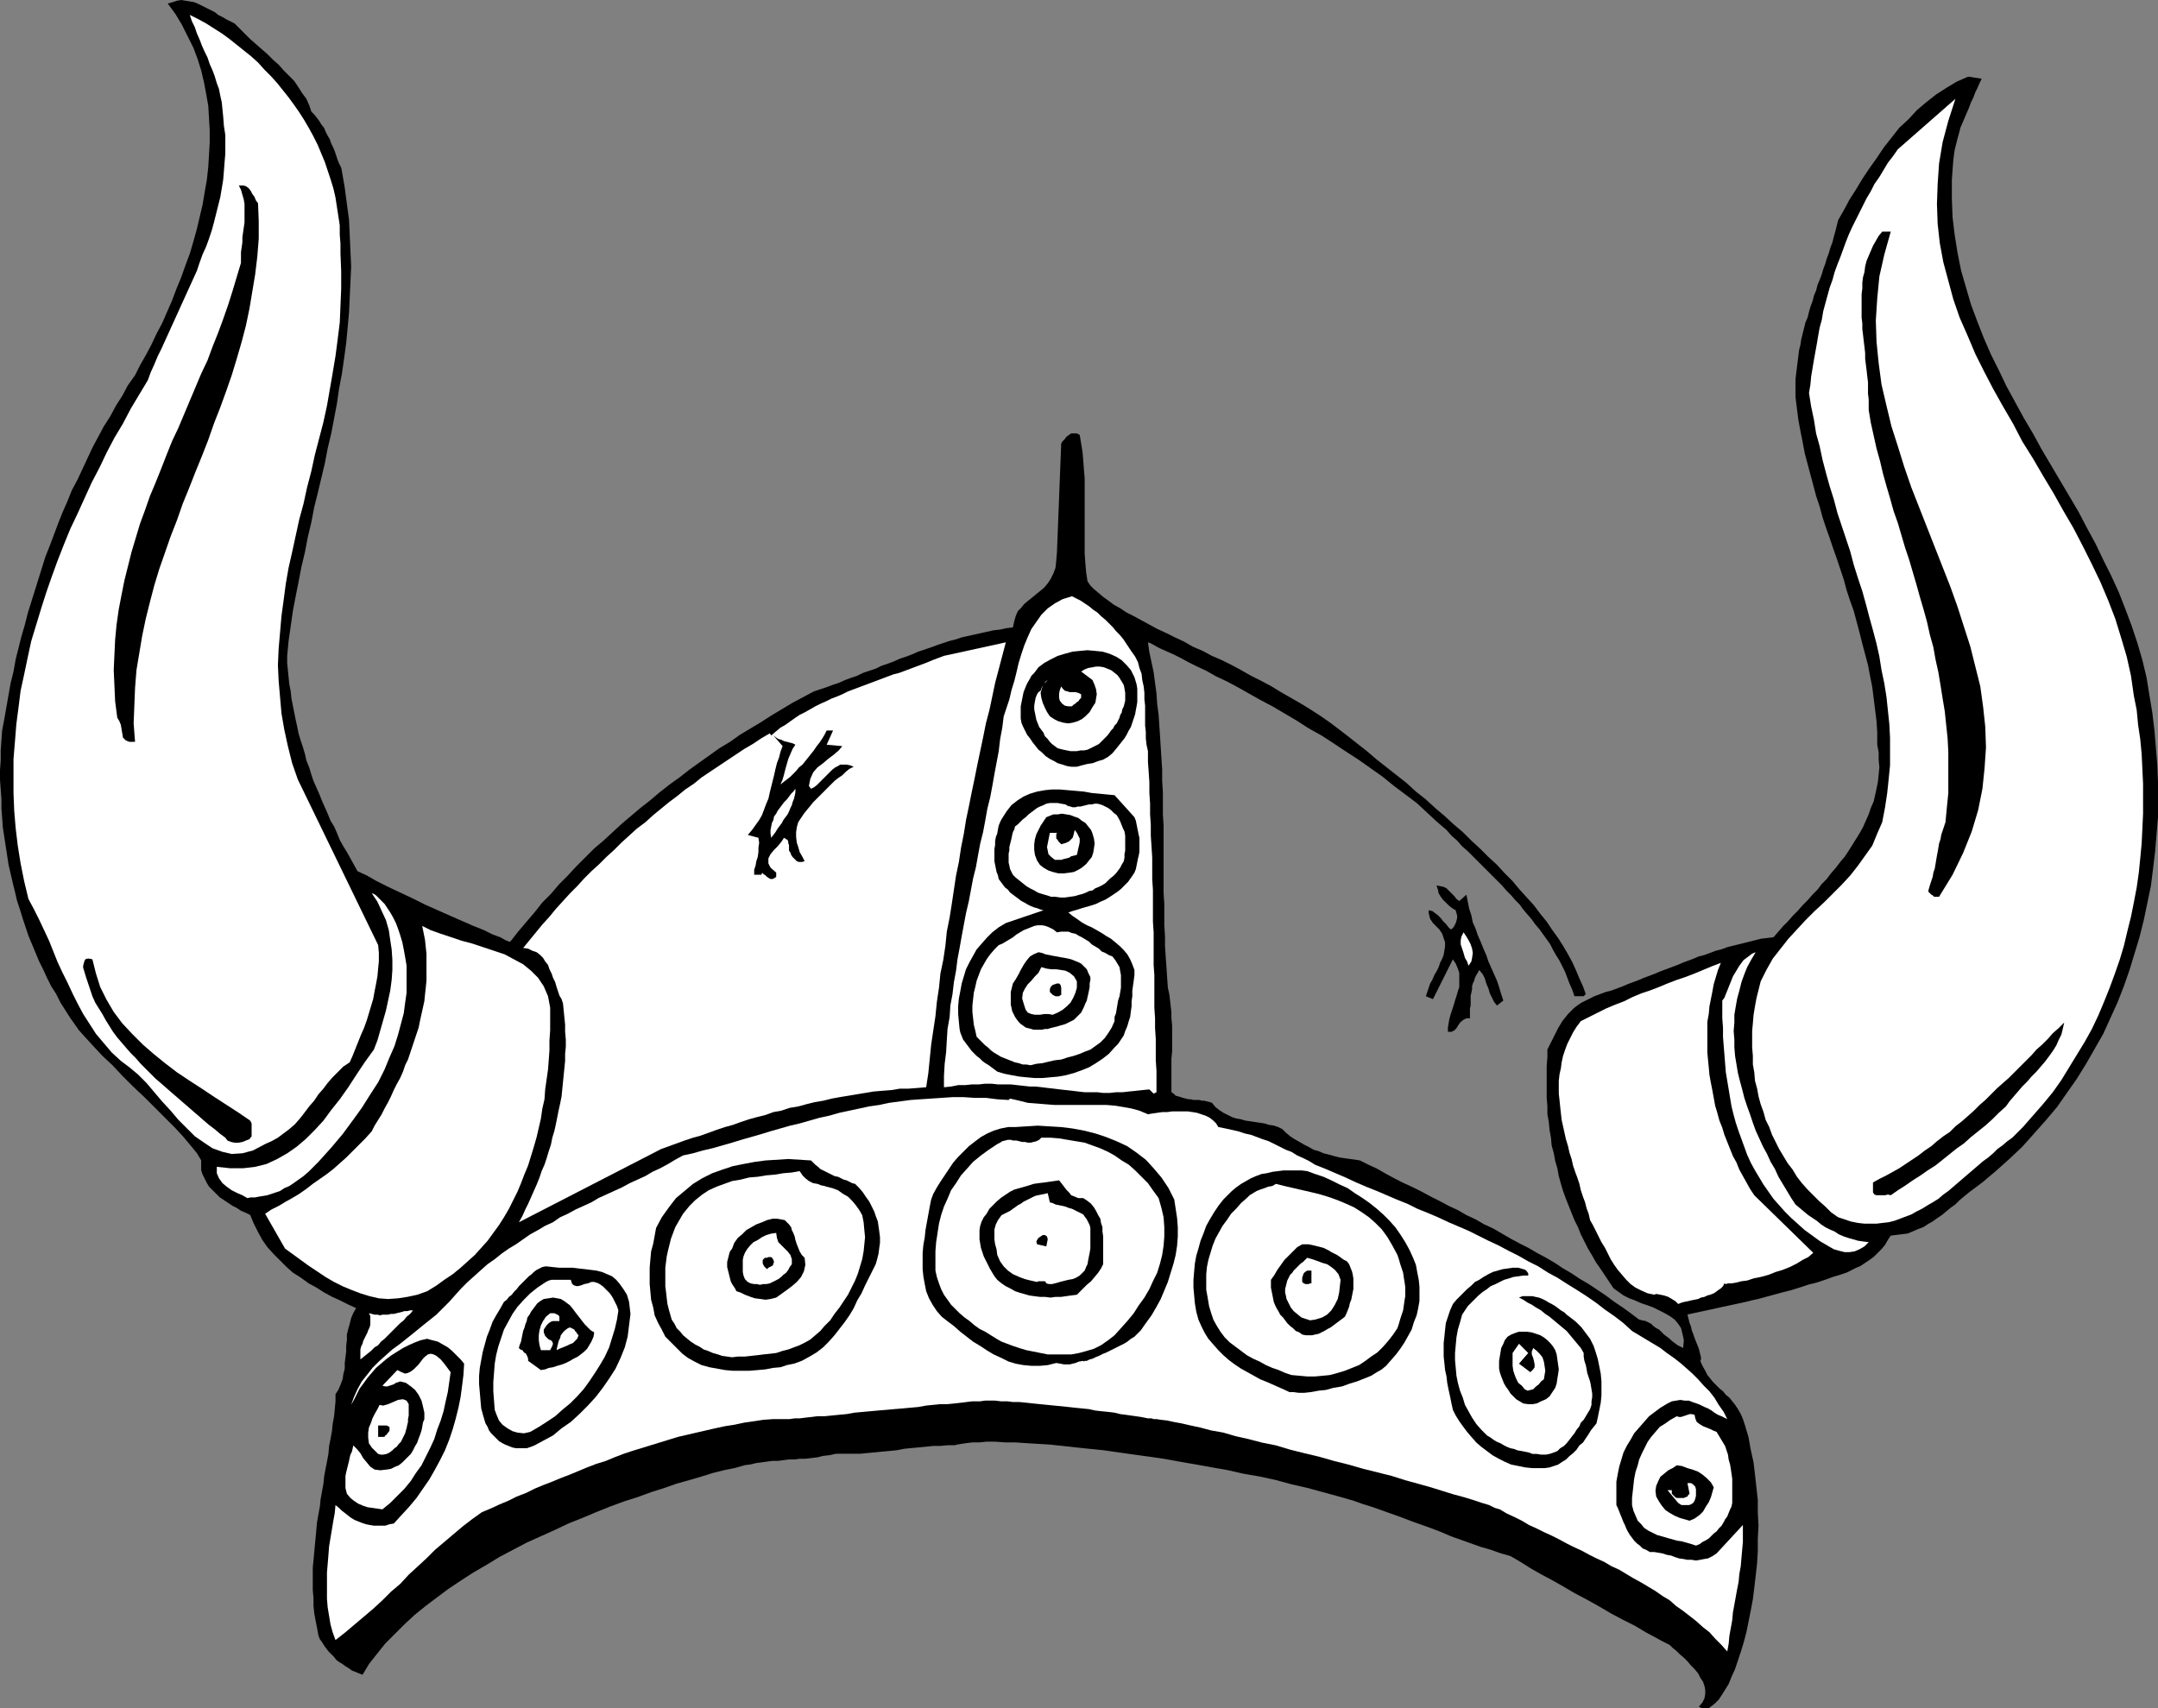 <?xml version="1.0" encoding="UTF-8" standalone="no"?>
<svg
   version="1.0"
   width="129.809mm"
   height="102.776mm"
   id="svg59"
   sodipodi:docname="Helmet - Viking 2.wmf"
   xmlns:inkscape="http://www.inkscape.org/namespaces/inkscape"
   xmlns:sodipodi="http://sodipodi.sourceforge.net/DTD/sodipodi-0.dtd"
   xmlns="http://www.w3.org/2000/svg"
   xmlns:svg="http://www.w3.org/2000/svg">
  <rect width="100%" height="100%" fill="#808080" stroke="none"/>
  <sodipodi:namedview
     id="namedview59"
     pagecolor="#ffffff"
     bordercolor="#000000"
     borderopacity="0.25"
     inkscape:showpageshadow="2"
     inkscape:pageopacity="0.0"
     inkscape:pagecheckerboard="0"
     inkscape:deskcolor="#d1d1d1"
     inkscape:document-units="mm" />
  <defs
     id="defs1">
    <pattern
       id="WMFhbasepattern"
       patternUnits="userSpaceOnUse"
       width="6"
       height="6"
       x="0"
       y="0" />
  </defs>
  <path
     style="fill:#000000;fill-opacity:1;fill-rule:evenodd;stroke:none"
     d="m 77.73,38.941 0.646,3.716 0.485,3.716 0.485,3.555 0.162,3.555 0.162,3.555 0.162,3.555 -0.162,3.555 -0.162,3.555 -0.162,3.393 -0.323,3.555 -0.323,3.393 -0.485,3.555 -0.485,3.393 -0.646,3.393 -0.485,3.393 -0.646,3.393 -0.646,3.393 -0.808,3.393 -0.646,3.393 -0.808,3.393 -0.808,3.393 -0.808,3.232 -0.646,3.393 -0.808,3.393 -0.646,3.393 -0.808,3.393 -0.646,3.393 -0.646,3.232 -0.646,3.393 -0.485,3.393 -0.485,3.393 -0.323,3.393 v 1.616 l 0.162,1.616 0.162,1.616 0.162,1.616 0.323,1.616 0.162,1.616 0.323,1.616 0.323,1.616 0.323,1.616 0.323,1.454 0.323,1.616 0.485,1.616 0.485,1.454 0.485,1.616 0.323,1.454 0.646,1.616 0.485,1.616 0.485,1.454 0.646,1.454 0.646,1.454 0.646,1.616 0.646,1.454 0.646,1.454 0.646,1.616 0.808,1.293 0.646,1.454 0.646,1.616 0.808,1.454 0.808,1.293 0.808,1.454 0.808,1.454 0.808,1.454 2.101,0.969 2.262,1.293 2.586,1.293 2.747,1.293 2.747,1.293 2.909,1.454 2.909,1.293 2.909,1.293 2.586,1.131 2.586,1.131 2.424,0.969 1.939,0.97 1.778,0.646 1.131,0.646 0.808,0.323 h 0.323 l 1.778,-2.262 1.778,-2.101 1.939,-2.262 1.778,-2.262 1.939,-1.939 1.939,-2.262 1.939,-1.939 1.939,-2.101 1.939,-1.939 2.101,-2.101 2.101,-1.777 2.101,-1.939 2.101,-1.939 2.101,-1.777 2.101,-1.777 2.262,-1.777 2.101,-1.777 2.262,-1.777 2.262,-1.616 2.262,-1.777 2.262,-1.616 2.262,-1.616 2.262,-1.616 2.424,-1.454 2.262,-1.616 2.424,-1.454 2.424,-1.454 2.262,-1.454 2.424,-1.454 2.424,-1.454 2.424,-1.293 2.424,-1.293 1.454,-0.485 1.454,-0.485 1.293,-0.485 1.454,-0.485 1.454,-0.646 1.293,-0.485 1.454,-0.485 1.293,-0.646 1.454,-0.485 1.454,-0.485 1.293,-0.646 1.454,-0.485 1.293,-0.485 1.454,-0.646 1.454,-0.485 1.293,-0.485 1.454,-0.646 1.454,-0.485 1.454,-0.485 1.293,-0.485 1.454,-0.485 1.454,-0.485 1.293,-0.323 1.454,-0.485 1.454,-0.323 1.454,-0.323 1.454,-0.323 1.454,-0.323 1.454,-0.323 1.454,-0.162 1.454,-0.323 1.454,-0.162 0.323,-1.454 0.323,-1.131 0.485,-1.131 0.808,-0.808 0.646,-0.808 0.97,-0.808 0.808,-0.646 0.97,-0.808 0.808,-0.646 0.97,-0.808 0.808,-0.969 0.646,-0.97 0.646,-1.293 0.485,-1.293 0.162,-1.616 0.162,-1.939 0.97,-24.722 0.323,-0.485 0.485,-0.485 0.323,-0.485 0.646,-0.485 0.485,-0.323 h 0.646 0.646 l 0.646,0.323 0.323,1.939 0.323,1.939 0.162,1.939 0.162,2.101 0.162,1.939 v 2.101 2.101 2.262 2.101 2.101 2.262 2.101 2.101 l 0.162,2.262 0.162,1.939 0.323,2.101 0.646,0.97 0.808,0.808 0.97,0.808 1.131,0.97 1.131,0.808 1.293,0.969 1.454,0.808 1.454,0.969 1.616,0.808 1.778,0.97 1.778,0.969 1.778,0.97 2.101,0.97 1.939,0.969 2.101,0.97 1.939,1.131 2.262,0.97 2.101,1.131 2.262,0.969 2.262,1.131 2.101,1.131 2.262,1.293 2.262,1.131 2.424,1.293 2.101,1.293 2.262,1.293 2.262,1.293 2.101,1.293 2.262,1.454 2.101,1.454 1.939,1.454 2.101,1.616 2.262,1.777 2.262,1.777 2.262,1.939 2.262,1.777 2.262,1.777 2.262,1.777 2.101,1.939 2.262,1.777 2.101,1.939 2.101,1.777 2.101,1.939 2.101,1.777 1.939,1.939 1.939,1.777 1.939,1.939 1.939,1.777 1.778,1.939 1.778,1.777 1.616,1.939 1.616,1.777 1.616,1.777 1.454,1.939 1.454,1.777 1.293,1.939 1.293,1.777 1.131,1.777 1.131,1.939 0.97,1.777 0.808,1.777 0.808,1.939 0.808,1.777 0.646,1.777 -0.323,0.323 -0.162,0.162 h -0.323 -0.323 -0.485 -0.323 -0.323 -0.323 l -0.485,-1.454 -0.646,-1.454 -0.485,-1.293 -0.485,-1.293 -0.646,-1.293 -0.646,-1.293 -0.808,-1.293 -0.646,-1.131 -0.646,-1.293 -0.808,-1.131 -0.808,-1.131 -0.808,-1.131 -0.97,-1.131 -0.808,-1.131 -0.97,-1.131 -0.97,-1.131 -0.808,-1.131 -0.97,-0.97 -0.97,-1.131 -1.131,-1.131 -0.97,-1.131 -1.131,-1.131 -0.97,-0.969 -1.131,-1.131 -1.131,-1.131 -1.131,-1.131 -1.131,-1.131 -1.131,-1.131 -1.293,-1.131 -1.131,-1.293 -1.293,-1.131 -1.131,-1.293 -2.262,-1.939 -2.262,-2.101 -2.262,-2.101 -2.586,-1.939 -2.586,-1.939 -2.586,-2.101 -2.747,-1.939 -2.747,-1.939 -2.747,-1.777 -2.909,-1.939 -2.747,-1.777 -2.909,-1.616 -2.747,-1.777 -2.747,-1.616 -2.747,-1.616 -2.747,-1.454 -2.586,-1.454 -2.586,-1.454 -2.424,-1.293 -2.424,-1.131 -2.262,-1.293 -2.101,-0.97 -1.939,-0.97 -1.778,-0.969 -1.616,-0.808 -1.454,-0.646 -1.454,-0.646 -0.97,-0.485 -0.808,-0.485 -0.646,-0.323 -0.485,-0.162 v 0 l 0.323,2.262 0.485,2.262 0.485,2.262 0.323,2.424 0.323,2.424 0.162,2.424 0.323,2.424 0.162,2.424 0.162,2.424 0.162,2.585 0.162,2.585 0.162,2.424 v 2.585 l 0.162,2.585 v 2.585 2.424 l 0.162,2.585 v 2.585 2.585 2.424 2.585 2.585 2.585 l 0.162,2.424 v 2.424 2.424 l 0.162,2.585 v 2.262 l 0.162,2.424 0.162,2.262 0.162,2.424 0.162,2.262 0.323,1.454 0.162,1.293 0.162,1.454 0.162,1.454 v 1.293 l 0.162,1.616 v 1.454 1.454 1.616 1.454 l -0.162,1.616 v 1.454 1.454 1.616 1.454 1.616 l 0.485,0.323 0.485,0.485 0.646,0.162 0.485,0.162 0.485,0.162 0.646,0.162 0.646,0.162 h 0.485 l 0.646,0.162 h 0.646 0.646 l 0.646,0.162 h 0.485 l 0.646,0.162 0.646,0.162 0.485,0.162 0.808,0.97 0.808,0.646 0.97,0.646 0.97,0.485 0.97,0.485 0.97,0.323 0.97,0.162 1.131,0.323 1.131,0.162 0.97,0.162 1.131,0.162 1.131,0.162 0.97,0.323 1.131,0.162 0.97,0.323 0.97,0.485 0.808,0.808 0.97,0.808 0.97,0.646 1.131,0.646 1.131,0.646 0.97,0.485 1.131,0.646 1.131,0.323 1.131,0.485 1.293,0.323 1.131,0.323 1.293,0.323 1.131,0.162 1.131,0.162 1.131,0.162 1.131,0.162 1.939,0.97 2.101,0.97 1.939,1.131 2.101,1.131 1.939,0.969 2.101,0.97 1.939,0.97 2.101,1.131 1.939,0.969 2.101,1.131 2.101,0.97 1.939,1.131 2.101,0.97 1.939,1.131 2.101,0.97 1.939,1.131 1.939,1.131 2.101,1.131 1.939,0.969 1.939,1.131 2.101,1.131 1.939,1.131 1.939,1.293 1.939,1.131 1.939,1.293 1.939,1.131 1.939,1.293 1.939,1.293 1.939,1.454 1.939,1.293 1.778,1.293 1.939,1.454 0.646,0.162 0.808,0.162 0.646,0.323 0.646,0.323 0.485,0.485 0.646,0.485 0.646,0.323 0.646,0.646 0.485,0.485 0.646,0.485 0.646,0.485 0.485,0.485 0.646,0.485 0.646,0.485 0.646,0.323 0.646,0.323 0.162,-1.777 -0.323,-1.454 -0.323,-1.293 -0.646,-0.969 -0.808,-0.97 -1.131,-0.808 -1.131,-0.646 -1.293,-0.646 -1.293,-0.646 -1.293,-0.485 -1.454,-0.485 -1.454,-0.646 -1.293,-0.485 -1.293,-0.646 -1.131,-0.808 -1.131,-0.808 -0.97,-1.454 -0.97,-1.454 -0.97,-1.454 -1.131,-1.616 -0.808,-1.454 -0.97,-1.616 -0.808,-1.616 -0.808,-1.616 -0.646,-1.616 -0.808,-1.616 -0.646,-1.616 -0.646,-1.616 -0.646,-1.616 -0.646,-1.777 -0.485,-1.616 -0.485,-1.777 -0.323,-1.777 -0.485,-1.616 -0.323,-1.777 -0.485,-1.777 -0.162,-1.777 -0.323,-1.777 -0.162,-1.777 -0.323,-1.777 v -1.777 l -0.162,-1.939 v -1.777 -1.777 -1.939 -1.777 l 0.162,-1.939 v -1.777 l 0.485,-0.97 0.485,-0.969 0.485,-0.97 0.485,-0.97 0.485,-0.97 0.485,-0.808 0.485,-0.808 0.646,-0.808 0.646,-0.808 0.646,-0.646 0.646,-0.646 0.808,-0.646 0.97,-0.646 0.97,-0.485 0.97,-0.485 0.97,-0.485 1.293,-0.485 1.293,-0.485 1.293,-0.323 1.293,-0.485 1.293,-0.485 1.131,-0.485 1.293,-0.485 1.293,-0.485 1.131,-0.485 1.293,-0.485 1.293,-0.485 1.131,-0.485 1.293,-0.485 1.293,-0.485 1.293,-0.485 1.131,-0.485 1.293,-0.485 1.293,-0.485 1.131,-0.485 1.293,-0.323 1.293,-0.485 1.293,-0.485 1.293,-0.323 1.293,-0.485 1.293,-0.323 1.293,-0.323 1.293,-0.323 1.293,-0.323 1.293,-0.323 1.293,-0.323 1.454,-0.162 1.293,-0.162 1.131,-1.293 0.97,-1.131 1.131,-1.131 1.131,-1.293 1.131,-1.131 1.131,-1.293 1.131,-1.131 1.131,-1.293 1.131,-1.131 0.97,-1.293 1.131,-1.131 0.97,-1.293 1.131,-1.293 0.97,-1.293 0.97,-1.131 0.97,-1.454 0.808,-1.293 0.808,-1.293 0.808,-1.293 0.808,-1.454 0.646,-1.454 0.646,-1.454 0.485,-1.454 0.646,-1.454 0.323,-1.454 0.323,-1.454 0.323,-1.616 0.162,-1.616 0.162,-1.616 -0.162,-1.777 v -1.616 l -0.323,-1.777 v -2.747 l -0.162,-2.585 -0.323,-2.585 -0.323,-2.585 -0.323,-2.585 -0.485,-2.424 -0.485,-2.585 -0.646,-2.424 -0.646,-2.424 -0.646,-2.585 -0.646,-2.424 -0.646,-2.424 -0.808,-2.262 -0.808,-2.424 -0.646,-2.424 -0.808,-2.424 -0.808,-2.424 -0.808,-2.262 -0.808,-2.424 -0.808,-2.262 -0.808,-2.424 -0.646,-2.424 -0.808,-2.424 -0.646,-2.424 -0.646,-2.424 -0.646,-2.424 -0.646,-2.424 -0.485,-2.585 -0.485,-2.424 -0.485,-2.585 -0.323,-2.585 -0.323,-2.585 v -1.293 -1.454 -1.293 l 0.162,-1.454 0.162,-1.293 0.162,-1.293 0.162,-1.293 0.162,-1.293 0.323,-1.293 0.162,-1.131 0.323,-1.293 0.323,-1.293 0.323,-1.293 0.485,-1.131 0.323,-1.293 0.323,-1.131 0.485,-1.293 0.323,-1.293 0.485,-1.131 0.323,-1.293 0.485,-1.131 0.485,-1.293 0.323,-1.131 0.485,-1.293 0.323,-1.131 0.485,-1.293 0.323,-1.131 0.485,-1.293 0.323,-1.293 0.323,-1.131 0.323,-1.293 0.323,-1.293 1.293,-2.262 1.293,-2.424 1.454,-2.262 1.454,-2.424 1.616,-2.424 1.616,-2.262 1.616,-2.424 1.778,-2.262 1.778,-2.262 2.101,-1.939 1.939,-2.101 2.101,-1.777 2.262,-1.777 2.262,-1.454 2.424,-1.454 2.586,-1.131 3.07,0.485 -0.485,0.969 -0.485,1.131 -0.485,0.969 -0.485,1.293 -0.485,0.969 -0.485,1.293 -0.485,1.131 -0.485,1.131 -0.485,1.131 -0.485,1.131 -0.323,1.293 -0.323,1.131 -0.323,1.293 -0.323,1.293 -0.162,1.131 -0.162,1.293 -0.323,4.363 v 4.363 l 0.162,4.201 0.485,4.04 0.646,4.04 0.808,4.04 1.131,3.878 1.131,3.878 1.454,3.878 1.454,3.716 1.616,3.716 1.778,3.555 1.778,3.716 1.939,3.555 1.939,3.555 2.101,3.555 1.939,3.555 2.101,3.555 2.101,3.555 2.101,3.555 2.101,3.555 1.939,3.716 1.939,3.555 1.778,3.716 1.778,3.555 1.778,3.878 1.454,3.716 1.454,3.878 1.293,3.878 1.131,3.878 0.97,4.04 0.646,4.04 0.646,3.878 0.485,4.04 0.323,3.878 0.323,3.878 0.162,4.04 v 3.878 4.04 l -0.323,3.878 -0.323,3.878 -0.485,4.04 -0.485,3.878 -0.808,3.878 -0.808,3.878 -0.97,3.878 -1.131,3.716 -1.131,3.716 -1.293,3.716 -1.454,3.716 -1.616,3.555 -1.616,3.555 -1.939,3.393 -1.939,3.393 -2.101,3.393 -2.262,3.232 -2.262,3.232 -2.586,3.07 -2.586,2.909 -2.747,3.07 -2.909,2.747 -3.07,2.747 -3.07,2.585 -3.232,2.424 -0.97,0.808 -0.97,0.808 -0.97,0.97 -1.131,0.808 -0.97,0.808 -0.97,0.808 -0.97,0.646 -1.131,0.808 -1.131,0.646 -0.97,0.646 -1.293,0.485 -1.131,0.485 -1.131,0.485 -1.293,0.162 -1.293,0.162 -1.293,0.162 -0.646,0.97 -0.646,1.131 -0.808,0.97 -0.97,0.969 -0.808,0.808 -1.131,0.808 -0.97,0.646 -0.97,0.646 -0.808,0.323 -0.97,0.485 -1.293,0.646 -1.454,0.485 -1.616,0.485 -1.778,0.646 -1.939,0.646 -1.939,0.485 -1.939,0.646 -2.101,0.646 -1.939,0.485 -1.778,0.485 -1.778,0.485 -1.778,0.485 -1.454,0.323 -1.293,0.323 -13.413,2.908 0.162,0.646 0.162,0.646 0.162,0.646 0.323,0.808 0.162,0.808 0.323,0.808 0.323,0.969 0.323,0.808 0.323,0.808 0.323,0.808 0.162,0.646 0.162,0.646 0.162,0.646 v 0.485 0.162 l -0.162,0.162 0.485,1.131 0.646,1.131 0.485,0.97 0.646,0.808 0.646,0.808 0.808,0.808 0.646,0.646 0.808,0.646 0.646,0.808 0.808,0.646 0.646,0.808 0.646,0.808 0.646,0.97 0.646,1.131 0.485,1.131 0.485,1.454 0.808,2.747 0.485,2.747 0.646,2.908 0.323,2.747 0.323,2.908 0.323,2.908 v 2.908 l 0.162,2.908 -0.162,2.908 v 2.908 l -0.162,2.747 -0.323,2.908 -0.323,2.747 -0.323,2.585 -0.485,2.585 -0.485,2.424 -0.485,2.424 -0.646,2.424 -0.646,2.101 -0.646,1.939 -0.646,1.939 -0.808,1.777 -0.646,1.616 -0.808,1.293 -0.808,1.293 -0.646,0.97 -0.808,0.808 -0.808,0.646 -0.646,0.485 h -0.808 -0.808 l -0.646,-0.323 0.808,-0.97 0.485,-0.97 0.162,-0.97 v -0.969 l -0.162,-0.808 -0.323,-0.969 -0.646,-0.97 -0.485,-0.97 -0.808,-0.969 -0.808,-0.808 -0.808,-0.97 -0.808,-0.808 -0.97,-0.808 -0.808,-0.808 -0.808,-0.646 -0.646,-0.646 -1.616,-0.808 -1.778,-0.969 -2.101,-1.131 -2.424,-1.454 -2.586,-1.293 -2.747,-1.454 -2.747,-1.616 -2.909,-1.616 -2.747,-1.454 -2.747,-1.616 -2.586,-1.454 -2.424,-1.293 -2.262,-1.293 -1.778,-1.131 -1.616,-0.969 -1.131,-0.646 -2.262,-0.646 -2.262,-0.808 -2.262,-0.646 -2.262,-0.808 -2.262,-0.808 -2.262,-0.808 -2.262,-0.969 -2.101,-0.808 -2.262,-0.808 -2.262,-0.808 -2.101,-0.808 -2.262,-0.808 -2.262,-0.808 -2.262,-0.808 -2.101,-0.646 -2.262,-0.808 -3.394,-0.969 -3.555,-0.97 -3.555,-0.97 -3.555,-0.808 -3.555,-0.97 -3.717,-0.808 -3.717,-0.646 -3.555,-0.808 -3.717,-0.646 -3.555,-0.646 -3.717,-0.646 -3.555,-0.646 -3.394,-0.485 -3.555,-0.485 -3.394,-0.485 -3.394,-0.485 -3.232,-0.323 -3.07,-0.323 -2.909,-0.323 -3.07,-0.323 -2.747,-0.162 -2.586,-0.162 -2.424,-0.162 h -2.262 l -2.262,-0.162 h -1.939 l -1.616,0.162 h -1.616 l -1.293,0.162 -1.131,0.162 -0.97,0.162 -0.646,0.162 h -1.616 l -1.616,0.162 h -1.616 l -1.616,0.162 -1.616,0.162 -1.778,0.162 -1.616,0.162 -1.616,0.323 -1.616,0.162 -1.778,0.162 -1.616,0.162 -1.778,0.162 -1.616,0.162 h -1.778 -1.778 -1.939 l -1.454,0.323 -1.454,0.162 -1.293,0.323 -1.293,0.162 -1.454,0.162 h -1.293 l -1.131,0.162 h -1.293 l -1.293,0.162 -1.131,0.162 h -1.293 l -1.293,0.162 -1.131,0.162 -1.293,0.162 -1.293,0.323 -1.293,0.162 -2.262,0.646 -2.424,0.485 -2.586,0.646 -2.586,0.808 -2.747,0.808 -2.909,0.808 -2.747,0.97 -3.07,0.97 -3.07,1.131 -3.07,0.97 -3.07,1.131 -3.232,1.293 -3.07,1.293 -3.232,1.293 -3.07,1.454 -3.232,1.454 -3.232,1.454 -3.07,1.616 -3.07,1.616 -2.909,1.777 -3.07,1.777 -2.747,1.777 -2.909,1.939 -2.586,1.939 -2.586,1.939 -2.586,2.101 -2.262,2.101 -2.262,2.262 -2.101,2.101 -1.939,2.424 -1.778,2.262 -1.454,2.424 -0.808,-0.323 -0.808,-0.323 -0.808,-0.323 -0.646,-0.485 -0.808,-0.485 -0.646,-0.485 -0.808,-0.485 -0.646,-0.485 -0.485,-0.646 -0.646,-0.646 -0.646,-0.646 -0.485,-0.646 -0.485,-0.646 -0.485,-0.808 -0.485,-0.646 -0.323,-0.808 -0.323,-1.777 -0.323,-1.616 -0.323,-1.777 -0.162,-1.616 v -1.777 l -0.162,-1.777 v -1.616 -1.777 -1.777 l 0.162,-1.616 0.162,-1.777 0.162,-1.777 0.162,-1.616 0.162,-1.777 0.162,-1.777 0.323,-1.777 0.323,-1.777 0.162,-1.616 0.323,-1.777 0.323,-1.777 0.162,-1.616 0.323,-1.777 0.323,-1.616 0.323,-1.777 0.162,-1.777 0.323,-1.616 0.323,-1.777 0.162,-1.616 0.323,-1.777 0.162,-1.616 0.162,-1.777 v -1.616 l 0.646,-0.97 0.485,-1.131 0.485,-1.293 0.162,-1.131 0.323,-1.293 v -1.293 l 0.162,-1.293 0.162,-1.293 v -1.293 l 0.162,-1.293 v -1.293 l 0.323,-1.293 0.323,-1.131 0.323,-1.293 0.485,-1.131 0.646,-1.131 -1.778,-0.808 -1.939,-0.97 -1.778,-0.808 -1.778,-0.97 -1.778,-1.131 -1.778,-0.97 -1.778,-1.293 -1.778,-1.131 -1.454,-1.293 -1.454,-1.454 -1.454,-1.454 -1.454,-1.616 -1.131,-1.616 -0.97,-1.777 -0.97,-1.939 -0.808,-1.939 -0.97,-0.485 -1.131,-0.485 -0.97,-0.646 -0.97,-0.485 -0.97,-0.646 -0.97,-0.646 -0.97,-0.646 -0.808,-0.808 -0.808,-0.808 -0.808,-0.808 -0.485,-0.808 -0.485,-0.969 -0.485,-0.97 -0.323,-0.97 v -1.131 -1.131 l -0.97,-1.616 -1.454,-1.777 -1.616,-1.939 -1.939,-2.101 -2.262,-2.262 -2.262,-2.262 -2.424,-2.424 -2.586,-2.424 -2.424,-2.424 -2.262,-2.424 -2.262,-2.101 -2.101,-2.262 -1.778,-1.939 -1.454,-1.616 -1.131,-1.616 -0.808,-1.131 -1.131,-1.777 -1.131,-1.777 -0.97,-1.939 -1.131,-1.777 -0.97,-1.939 -0.808,-1.777 -0.97,-1.939 -0.808,-1.939 -0.808,-1.939 -0.808,-1.939 -0.646,-1.939 -0.646,-1.939 -0.646,-2.101 -0.646,-1.939 -0.485,-2.101 -0.485,-1.939 -0.485,-2.101 -0.485,-2.101 -0.323,-2.101 -0.323,-2.101 -0.323,-2.101 -0.323,-2.101 -0.162,-2.262 -0.162,-2.101 v -2.101 L 0.162,179.519 0,177.256 v -2.101 l 0.162,-2.262 v -2.262 l 0.162,-2.262 0.162,-2.262 0.485,-2.585 0.485,-2.747 0.485,-2.747 0.485,-2.747 0.646,-2.585 0.485,-2.747 0.646,-2.585 0.646,-2.585 0.808,-2.747 0.646,-2.585 0.808,-2.585 0.808,-2.585 0.808,-2.585 0.808,-2.585 0.808,-2.585 0.97,-2.424 0.97,-2.585 0.97,-2.585 0.97,-2.424 1.131,-2.585 0.97,-2.424 1.293,-2.424 1.131,-2.424 1.131,-2.424 1.131,-2.424 1.293,-2.424 1.293,-2.424 1.454,-2.262 1.293,-2.424 1.454,-2.262 1.293,-2.424 1.616,-2.262 1.131,-2.262 1.293,-2.262 1.293,-2.424 1.131,-2.424 1.293,-2.424 1.131,-2.585 1.131,-2.585 0.97,-2.585 1.131,-2.747 0.97,-2.747 0.97,-2.585 0.808,-2.747 0.808,-2.908 0.646,-2.747 0.646,-2.747 0.485,-2.908 0.485,-2.747 0.323,-2.908 0.162,-2.747 0.162,-2.747 V 29.57 l -0.162,-2.747 -0.162,-2.747 -0.485,-2.747 -0.485,-2.585 -0.646,-2.747 L 44.925,13.411 43.955,10.826 42.662,8.241 41.37,5.655 39.915,3.232 38.138,0.808 39.269,0.485 40.238,0.162 41.208,0 l 0.97,0.162 0.97,0.162 0.97,0.162 0.808,0.323 0.97,0.485 0.97,0.485 0.97,0.485 0.97,0.485 0.808,0.646 0.97,0.485 0.808,0.485 0.97,0.485 0.97,0.485 1.131,1.131 1.131,1.131 1.293,1.293 1.293,1.131 1.293,1.131 1.293,1.131 1.293,1.293 1.293,1.131 1.131,1.293 1.293,1.293 1.131,1.131 0.97,1.454 0.808,1.293 0.97,1.293 0.646,1.454 0.485,1.454 0.646,0.646 0.646,0.808 0.485,0.646 0.485,0.808 0.646,0.808 0.323,0.808 0.485,0.969 0.485,0.808 0.323,0.969 0.485,0.969 0.323,0.808 0.323,0.969 0.323,0.969 0.323,0.808 0.485,0.969 z"
     id="path1" />
  <path
     style="fill:#ffffff;fill-opacity:1;fill-rule:evenodd;stroke:none"
     d="m 77.406,57.685 0.162,4.04 v 3.878 l -0.162,3.878 -0.162,3.878 -0.485,3.878 -0.485,3.716 -0.646,3.878 -0.646,3.716 -0.646,3.716 -0.808,3.716 -0.97,3.716 -0.97,3.716 -0.808,3.716 -0.97,3.716 -0.808,3.716 -0.97,3.555 -0.808,3.716 -0.808,3.716 -0.808,3.555 -0.646,3.716 -0.485,3.716 -0.485,3.555 -0.323,3.716 -0.323,3.716 -0.162,3.716 0.162,3.555 0.323,3.716 0.323,3.716 0.646,3.716 0.808,3.716 0.97,3.878 1.293,3.716 18.261,37.649 0.162,1.777 v 1.939 l -0.162,1.616 -0.162,1.777 -0.323,1.777 -0.323,1.616 -0.323,1.777 -0.485,1.616 -0.485,1.616 -0.485,1.616 -0.646,1.777 -0.646,1.454 -0.646,1.616 -0.646,1.616 -0.646,1.616 -0.646,1.454 -1.454,0.97 -1.131,1.131 -1.293,1.293 -1.131,1.293 -0.97,1.293 -1.131,1.293 -0.97,1.454 -1.131,1.293 -0.97,1.293 -1.131,1.454 -1.131,1.293 -1.293,1.131 -1.293,0.97 -1.293,0.969 -1.454,0.808 -1.454,0.646 -2.747,1.454 -2.424,0.646 -2.424,0.162 -2.101,-0.485 -2.262,-0.808 -1.939,-1.293 -2.101,-1.454 -1.778,-1.777 -1.939,-1.939 -1.778,-2.101 -1.939,-2.101 -1.778,-2.101 -1.778,-2.101 -1.939,-1.939 -1.939,-1.616 -1.939,-1.454 -2.101,-1.939 -1.778,-2.101 -1.778,-2.101 -1.454,-2.262 -1.454,-2.262 -1.293,-2.424 -1.131,-2.262 -1.131,-2.424 -1.131,-2.262 -1.131,-2.424 -0.97,-2.424 -0.97,-2.424 -1.131,-2.424 L 8.888,209.088 7.757,206.826 6.464,204.402 5.494,200.363 4.686,196.323 4.04,192.284 3.555,188.244 3.232,184.366 3.07,180.326 v -3.878 -3.878 l 0.323,-3.878 0.323,-4.04 0.485,-3.716 0.485,-3.878 0.808,-3.716 0.808,-3.878 0.808,-3.716 1.131,-3.716 1.131,-3.716 1.131,-3.555 1.293,-3.716 1.293,-3.555 1.454,-3.716 1.454,-3.555 1.616,-3.393 1.616,-3.555 1.616,-3.555 1.778,-3.393 1.616,-3.393 1.778,-3.393 1.939,-3.232 1.778,-3.393 1.939,-3.232 1.939,-3.232 0.646,-1.777 0.808,-1.777 0.808,-1.939 0.808,-1.616 0.808,-1.777 0.808,-1.777 0.808,-1.777 0.808,-1.777 0.808,-1.777 0.808,-1.777 0.808,-1.777 0.808,-1.777 0.808,-1.777 0.808,-1.777 0.646,-1.939 0.646,-1.777 0.808,-1.777 0.646,-1.777 0.646,-1.939 0.485,-1.777 0.485,-1.939 0.485,-1.939 0.485,-1.939 0.323,-1.939 0.323,-1.939 0.162,-1.939 0.162,-2.101 0.162,-1.939 V 32.801 30.701 l -0.323,-2.101 -0.162,-2.101 -0.162,-1.616 -0.162,-1.616 -0.323,-1.454 -0.323,-1.616 -0.485,-1.293 -0.485,-1.616 -0.485,-1.293 -0.646,-1.454 -0.485,-1.454 -0.646,-1.293 -0.646,-1.454 -0.485,-1.293 -0.646,-1.454 -0.485,-1.454 -0.646,-1.293 -0.485,-1.454 1.939,0.969 1.778,0.969 1.778,1.131 1.778,1.131 1.778,1.293 1.616,1.293 1.616,1.293 1.616,1.293 1.616,1.454 1.454,1.616 1.454,1.454 1.454,1.616 1.293,1.616 1.293,1.616 1.293,1.777 1.131,1.616 1.131,1.777 1.131,1.939 0.97,1.777 0.97,1.939 0.808,1.939 0.808,1.939 0.646,1.939 0.646,1.939 0.646,2.101 0.485,2.101 0.323,2.101 0.323,2.101 0.323,2.101 v 2.101 l 0.162,2.101 z"
     id="path2" />
  <path
     style="fill:#ffffff;fill-opacity:1;fill-rule:evenodd;stroke:none"
     d="m 485.123,158.19 0.646,3.232 0.323,3.393 0.485,3.232 0.323,3.393 0.162,3.393 0.162,3.393 v 3.393 3.393 l -0.162,3.393 -0.162,3.393 -0.323,3.393 -0.323,3.232 -0.485,3.393 -0.646,3.393 -0.646,3.232 -0.808,3.232 -0.808,3.393 -0.97,3.232 -1.131,3.232 -1.131,3.07 -1.293,3.232 -1.293,3.07 -1.454,3.07 -1.616,2.908 -1.778,2.908 -1.778,2.908 -1.778,2.908 -1.939,2.747 -2.262,2.747 -2.262,2.585 -2.262,2.585 -2.424,2.424 -1.131,0.808 -1.131,0.969 -1.131,0.808 -0.97,0.969 -1.131,0.97 -1.131,0.808 -1.131,0.969 -1.131,0.97 -1.131,0.97 -1.131,0.969 -1.131,0.97 -1.131,0.97 -1.131,0.97 -1.131,0.808 -1.131,0.97 -1.293,0.808 -1.131,0.646 -1.293,0.808 -1.293,0.646 -1.131,0.646 -1.293,0.485 -1.293,0.485 -1.293,0.485 -1.293,0.323 -1.454,0.162 -1.293,0.162 h -1.454 -1.293 l -1.454,-0.162 -1.616,-0.323 -1.454,-0.485 -1.454,-0.485 -1.616,-1.131 -1.293,-1.293 -1.454,-1.293 -1.293,-1.293 -1.293,-1.293 -1.293,-1.454 -1.131,-1.454 -0.97,-1.616 -1.131,-1.454 -0.97,-1.616 -0.97,-1.616 -0.808,-1.616 -0.808,-1.616 -0.646,-1.777 -0.808,-1.616 -0.485,-1.777 -0.646,-1.777 -0.485,-1.777 -0.323,-1.777 -0.485,-1.777 -0.162,-1.939 -0.323,-1.777 v -1.939 l -0.162,-1.939 v -1.777 -1.939 l 0.162,-1.777 0.162,-1.939 0.323,-1.939 0.323,-1.777 0.485,-1.939 0.485,-1.939 1.293,-2.585 1.454,-2.585 1.778,-2.262 1.778,-2.262 1.939,-2.101 1.939,-2.101 2.101,-2.101 2.101,-1.939 2.101,-2.101 1.939,-1.939 1.939,-2.101 1.778,-2.262 1.616,-2.262 1.616,-2.262 1.131,-2.747 1.131,-2.585 0.646,-3.393 0.485,-3.232 0.323,-3.07 0.323,-3.232 v -3.07 -3.232 l -0.162,-3.07 -0.323,-3.07 -0.323,-3.07 -0.485,-3.07 -0.646,-3.07 -0.485,-3.07 -0.646,-2.908 -0.808,-3.07 -0.808,-2.909 -0.808,-3.07 -0.808,-2.908 -0.97,-2.908 -0.97,-3.07 -0.808,-3.07 -0.97,-2.908 -0.97,-2.908 -0.97,-2.908 -0.808,-3.07 -0.97,-3.07 -0.808,-2.908 -0.808,-3.07 -0.646,-3.07 -0.808,-2.908 -0.485,-3.07 -0.646,-3.07 -0.485,-3.07 0.323,-1.939 0.162,-1.777 0.323,-1.939 0.323,-1.939 0.323,-1.777 0.323,-1.777 0.323,-1.939 0.323,-1.777 0.485,-1.777 0.323,-1.939 0.485,-1.777 0.485,-1.777 0.485,-1.777 0.646,-1.777 0.485,-1.777 0.646,-1.777 0.646,-1.616 0.646,-1.777 0.646,-1.777 0.646,-1.616 0.808,-1.777 0.808,-1.616 0.808,-1.616 0.808,-1.616 0.808,-1.616 0.97,-1.616 0.808,-1.616 1.131,-1.616 0.97,-1.616 0.97,-1.616 1.131,-1.454 1.131,-1.616 13.09,-11.472 -1.616,5.009 -1.293,4.847 -0.808,4.847 -0.323,4.686 -0.162,4.524 0.162,4.524 0.485,4.363 0.808,4.363 1.131,4.201 1.131,4.201 1.454,4.201 1.778,4.04 1.778,4.201 1.939,3.878 2.101,4.04 2.262,4.04 2.262,3.878 2.101,4.04 2.424,3.878 2.262,3.878 2.424,4.04 2.262,4.04 2.262,3.878 2.101,4.04 2.101,4.201 1.939,4.04 1.778,4.201 1.616,4.201 1.293,4.201 1.293,4.363 0.97,4.363 z"
     id="path3" />
  <path
     style="fill:#000000;fill-opacity:1;fill-rule:evenodd;stroke:none"
     d="m 58.661,46.213 0.162,4.04 v 4.04 l -0.323,4.04 -0.485,4.04 -0.646,3.878 -0.646,3.878 -0.808,3.878 -0.97,3.716 -1.131,3.878 -1.131,3.716 -1.293,3.716 -1.293,3.555 -1.454,3.716 -1.293,3.716 -1.454,3.716 -1.454,3.555 -1.454,3.716 -1.454,3.555 -1.293,3.716 -1.454,3.716 -1.293,3.716 -1.293,3.716 -1.131,3.716 -0.97,3.716 -0.97,3.878 -0.808,3.878 -0.646,3.878 -0.646,3.878 -0.323,4.04 -0.162,4.04 -0.162,4.04 0.323,4.201 h -1.293 l -0.808,-0.323 -0.646,-0.646 -0.162,-0.969 -0.162,-0.97 -0.162,-0.97 -0.323,-0.808 -0.485,-0.808 -0.485,-3.716 -0.162,-3.555 -0.162,-3.555 0.162,-3.555 0.162,-3.393 0.323,-3.393 0.485,-3.393 0.646,-3.393 0.646,-3.232 0.808,-3.232 0.808,-3.232 0.97,-3.232 0.97,-3.232 1.131,-3.07 1.131,-3.232 1.293,-3.07 1.293,-3.232 1.131,-2.908 1.293,-3.232 1.454,-3.07 1.293,-3.07 1.293,-3.07 1.293,-3.07 1.293,-3.07 1.454,-3.07 1.131,-3.07 1.293,-3.232 1.131,-3.07 1.131,-3.232 0.97,-3.07 0.97,-3.232 0.97,-3.232 v -1.293 -1.131 l 0.162,-1.131 0.162,-1.131 v -1.131 l 0.162,-1.131 0.162,-1.131 0.162,-1.131 v -0.969 -1.131 -1.131 -0.969 l -0.162,-0.969 -0.323,-1.131 -0.323,-1.131 -0.485,-0.969 h 0.97 l 0.646,0.162 0.646,0.485 0.485,0.646 0.323,0.646 0.485,0.646 0.323,0.808 z"
     id="path4" />
  <path
     style="fill:#000000;fill-opacity:1;fill-rule:evenodd;stroke:none"
     d="m 429.856,52.676 -1.454,5.171 -1.131,5.009 -0.485,5.009 -0.323,5.009 0.162,4.847 0.485,4.847 0.646,4.847 1.131,4.847 1.131,4.686 1.454,4.524 1.454,4.686 1.616,4.686 1.778,4.524 1.778,4.524 1.778,4.524 1.778,4.524 1.778,4.524 1.616,4.524 1.454,4.524 1.454,4.524 1.131,4.524 1.131,4.524 0.646,4.686 0.485,4.524 0.162,4.686 -0.323,4.686 -0.485,4.686 -0.97,4.847 -1.454,4.847 -1.939,4.847 -2.424,5.009 -3.07,5.009 h -0.323 -0.485 -0.323 l -0.323,-0.323 -0.323,-0.162 -0.323,-0.323 -0.323,-0.323 v -0.323 l 0.323,-1.131 0.323,-0.969 0.323,-0.97 0.162,-0.97 0.323,-0.969 0.162,-0.97 0.162,-0.97 0.162,-0.969 0.162,-0.808 0.162,-0.97 0.162,-0.969 0.323,-0.97 0.162,-0.97 0.323,-0.969 0.323,-0.97 0.323,-0.97 0.323,-3.393 0.323,-3.232 v -3.07 -3.232 -3.07 l -0.162,-3.07 -0.323,-3.07 -0.323,-3.07 -0.485,-2.908 -0.485,-3.07 -0.485,-2.908 -0.646,-2.908 -0.485,-2.747 -0.808,-2.908 -0.646,-2.908 -0.808,-2.908 -0.808,-2.747 -0.808,-2.908 -0.808,-2.747 -0.808,-2.747 -0.97,-2.908 -0.808,-2.747 -0.808,-2.747 -0.97,-2.747 -0.808,-2.908 -0.808,-2.747 -0.808,-2.908 -0.646,-2.747 -0.808,-2.908 -0.646,-2.908 -0.646,-2.908 -0.485,-2.908 v -1.131 -1.293 l -0.162,-1.293 V 88.224 86.932 l -0.162,-1.293 -0.162,-1.454 -0.162,-1.293 -0.162,-1.293 v -1.293 l -0.162,-1.454 -0.162,-1.293 -0.162,-1.454 -0.162,-1.293 v -1.293 l -0.162,-1.293 v -1.454 -1.293 -1.293 -1.293 l 0.162,-1.293 V 64.31 l 0.162,-1.293 0.323,-1.131 0.162,-1.293 0.323,-1.293 0.485,-1.131 0.485,-1.131 0.485,-1.131 0.646,-1.131 0.646,-1.131 0.808,-0.969 z"
     id="path5" />
  <path
     style="fill:#ffffff;fill-opacity:1;fill-rule:evenodd;stroke:none"
     d="m 257.267,148.171 0.808,1.131 0.646,1.293 0.323,1.293 0.485,1.293 0.162,1.454 0.323,1.454 0.162,1.454 v 1.454 l 0.162,1.454 v 1.454 1.616 1.454 l 0.162,1.454 v 1.454 l 0.162,1.454 0.323,1.454 v 2.424 l 0.162,2.262 0.162,2.424 v 2.424 l 0.162,2.424 v 2.424 l 0.162,2.424 v 2.424 l 0.162,2.424 0.162,2.585 v 2.424 2.424 l 0.162,2.424 v 2.424 2.424 2.424 l 0.162,2.424 v 2.424 2.585 2.424 l 0.162,2.262 v 2.424 2.424 2.585 l 0.162,2.424 v 2.262 l 0.162,2.424 v 2.424 2.424 l 0.162,2.424 v 2.424 2.424 l -0.646,0.323 -0.97,-0.97 -1.616,0.162 -1.454,0.162 -1.616,0.162 -1.454,0.162 h -1.454 l -1.454,0.162 h -1.454 l -1.293,-0.162 h -1.454 -1.454 l -1.454,-0.162 -1.293,-0.162 -1.454,-0.162 -1.454,-0.162 -1.293,-0.162 -1.454,-0.162 -1.293,-0.162 -1.454,-0.162 h -1.293 l -1.454,-0.162 -1.454,-0.162 -1.454,-0.162 h -1.454 -1.454 l -1.454,-0.162 h -1.454 l -1.454,0.162 h -1.616 l -1.454,0.162 h -1.616 l -1.616,0.323 -1.616,0.162 v -2.585 l 0.162,-2.747 0.323,-2.585 0.162,-2.747 0.162,-2.585 0.485,-2.747 0.162,-2.585 0.485,-2.585 0.323,-2.747 0.485,-2.585 0.323,-2.585 0.485,-2.585 0.485,-2.747 0.485,-2.585 0.485,-2.585 0.646,-2.747 0.485,-2.585 0.485,-2.585 0.646,-2.585 0.485,-2.747 0.485,-2.585 0.646,-2.585 0.485,-2.585 0.485,-2.747 0.646,-2.585 0.485,-2.585 0.485,-2.747 0.485,-2.585 0.485,-2.585 0.323,-2.747 0.485,-2.585 0.323,-2.585 0.646,-1.939 0.646,-1.939 0.485,-2.101 0.646,-2.101 0.485,-1.939 0.485,-2.101 0.646,-2.101 0.646,-1.939 0.808,-1.939 0.808,-1.777 1.131,-1.616 1.131,-1.616 1.454,-1.454 1.616,-1.131 1.778,-0.97 2.101,-0.646 0.97,0.485 0.97,0.485 0.97,0.646 0.97,0.646 0.97,0.808 0.97,0.646 0.808,0.808 0.97,0.808 0.808,0.808 0.808,0.808 0.808,0.97 0.808,0.808 0.808,0.97 0.646,0.97 0.646,0.969 z"
     id="path6" />
  <path
     style="fill:#ffffff;fill-opacity:1;fill-rule:evenodd;stroke:none"
     d="m 210.565,247.222 -1.939,0.162 -2.101,0.162 h -1.939 l -1.939,0.323 -2.101,0.162 -1.939,0.162 -1.939,0.323 -1.939,0.323 -1.939,0.323 -1.939,0.323 -1.778,0.323 -1.939,0.485 -1.939,0.323 -1.939,0.485 -1.778,0.485 -1.939,0.323 -1.939,0.646 -1.778,0.323 -1.778,0.646 -1.939,0.485 -1.778,0.485 -1.939,0.646 -1.778,0.646 -1.778,0.485 -1.939,0.646 -1.778,0.646 -1.778,0.646 -1.778,0.485 -1.939,0.646 -1.778,0.646 -1.778,0.646 -1.778,0.646 -32.32,16.643 0.808,-1.454 0.646,-1.454 0.646,-1.293 0.646,-1.454 0.646,-1.454 0.646,-1.454 0.646,-1.616 0.485,-1.454 0.646,-1.454 0.485,-1.454 0.485,-1.616 0.485,-1.454 0.323,-1.616 0.485,-1.616 0.323,-1.454 0.323,-1.616 0.323,-1.616 0.323,-1.454 0.323,-1.616 0.162,-1.616 0.162,-1.616 0.162,-1.616 0.162,-1.616 0.162,-1.616 v -1.616 l 0.162,-1.616 v -1.616 l -0.162,-1.777 v -1.616 l -0.162,-1.616 -0.162,-1.616 -0.162,-1.616 -0.323,-0.97 -0.485,-0.808 -0.323,-0.969 -0.323,-0.97 -0.323,-1.131 -0.485,-0.97 -0.323,-0.969 -0.485,-0.97 -0.323,-0.97 -0.646,-0.808 -0.485,-0.808 -0.646,-0.646 -0.808,-0.646 -0.97,-0.323 -0.97,-0.485 -1.131,-0.162 1.454,-1.777 1.454,-1.777 1.454,-1.777 1.616,-1.777 1.454,-1.777 1.616,-1.777 1.616,-1.777 1.616,-1.616 1.616,-1.777 1.616,-1.616 1.778,-1.616 1.616,-1.616 1.778,-1.616 1.616,-1.616 1.778,-1.616 1.778,-1.616 1.939,-1.454 1.778,-1.616 1.778,-1.454 1.778,-1.454 1.939,-1.454 1.778,-1.454 1.939,-1.293 1.778,-1.454 1.939,-1.293 1.939,-1.293 1.939,-1.293 1.939,-1.293 1.939,-1.293 1.939,-1.131 1.939,-1.293 1.939,-1.131 0.323,0.485 1.131,-0.97 0.97,-0.808 1.131,-0.646 1.131,-0.808 1.131,-0.808 0.97,-0.646 1.293,-0.646 1.131,-0.646 1.131,-0.646 1.293,-0.646 1.131,-0.485 1.293,-0.646 1.293,-0.485 1.131,-0.485 1.293,-0.646 1.293,-0.485 1.293,-0.485 1.293,-0.485 1.293,-0.485 1.293,-0.485 1.293,-0.485 1.293,-0.485 1.293,-0.485 1.293,-0.323 1.293,-0.485 1.293,-0.485 1.293,-0.485 1.293,-0.485 1.293,-0.485 1.131,-0.485 1.293,-0.485 1.293,-0.485 14.059,-3.07 -0.808,3.07 -0.808,3.07 -0.808,3.07 -0.646,3.07 -0.646,3.07 -0.808,3.07 -0.646,3.232 -0.646,3.07 -0.646,3.07 -0.646,3.232 -0.646,3.07 -0.646,3.232 -0.646,3.07 -0.485,3.07 -0.646,3.232 -0.485,3.232 -0.646,3.07 -0.485,3.232 -0.485,3.232 -0.485,3.07 -0.646,3.232 -0.323,3.232 -0.485,3.232 -0.646,3.07 -0.323,3.232 -0.485,3.232 -0.323,3.232 -0.485,3.232 -0.485,3.232 -0.323,3.232 -0.323,3.232 z"
     id="path7" />
  <path
     style="fill:#000000;fill-opacity:1;fill-rule:evenodd;stroke:none"
     d="m 258.398,155.604 0.162,0.97 v 0.97 1.131 0.97 l -0.162,0.97 -0.162,0.808 -0.162,0.97 -0.323,0.97 -0.323,0.969 -0.323,0.97 -0.485,0.808 -0.485,0.969 -0.485,0.808 -0.646,0.808 -0.646,0.808 -0.646,0.808 -0.808,0.97 -0.97,0.808 -1.131,0.646 -1.131,0.323 -1.293,0.485 -1.131,0.162 -1.293,0.323 -1.131,0.323 h -1.293 l -0.97,-0.162 -0.97,-0.323 -1.131,-0.323 -0.808,-0.485 -0.97,-0.485 -0.97,-0.646 -0.808,-0.808 -0.808,-0.646 -0.646,-0.808 -0.646,-0.808 -0.646,-0.969 -0.646,-0.808 -0.485,-0.969 -0.485,-0.97 -0.323,-0.808 -0.162,-0.969 v -0.97 -0.808 -0.97 l 0.162,-0.808 0.162,-0.808 0.162,-0.808 0.162,-0.808 0.323,-0.808 0.323,-0.808 0.323,-0.646 0.485,-0.808 0.323,-0.646 0.646,-0.646 0.485,-0.646 0.485,-0.646 1.293,-0.969 1.454,-0.808 1.616,-0.808 1.616,-0.485 1.778,-0.485 1.616,-0.162 1.778,-0.162 1.778,0.162 1.616,0.162 1.616,0.485 1.454,0.646 1.293,0.808 1.131,1.131 0.97,1.131 0.808,1.616 z"
     id="path8" />
  <path
     style="fill:#ffffff;fill-opacity:1;fill-rule:evenodd;stroke:none"
     d="m 255.813,158.674 v 0.646 l -0.162,0.646 -0.162,0.646 -0.323,0.646 -0.162,0.808 -0.323,0.485 -0.162,0.646 -0.323,0.646 -0.323,0.646 -0.485,0.485 -0.323,0.646 -0.485,0.485 -0.323,0.485 -0.485,0.646 -0.485,0.485 -0.485,0.485 -0.485,0.485 -0.485,0.485 -0.646,0.323 -0.646,0.323 -0.646,0.323 -0.646,0.323 -0.808,0.162 h -0.808 l -0.808,0.162 h -0.646 -0.808 l -0.808,-0.162 -0.808,-0.162 -0.646,-0.162 -0.646,-0.162 -0.646,-0.485 -0.646,-0.485 -0.485,-0.485 -0.485,-0.646 -0.646,-0.646 -0.323,-0.808 -0.485,-0.646 -0.485,-0.646 -0.323,-0.808 -0.323,-0.808 -0.162,-0.808 -0.162,-0.808 -0.162,-0.808 v -0.808 l 0.162,-0.97 0.162,-0.808 0.323,-0.808 0.323,-0.485 0.485,-0.323 0.162,-0.485 0.162,-0.323 0.323,-0.485 0.162,-0.323 0.323,-0.485 0.485,-0.323 -0.808,0.808 -0.485,0.97 -0.323,1.131 0.162,1.131 0.323,1.131 0.485,1.131 0.485,0.97 0.646,0.97 0.97,0.646 0.97,0.485 1.131,0.323 1.131,0.162 0.97,-0.162 1.131,-0.323 0.97,-0.485 0.808,-0.646 0.97,-0.97 0.646,-1.131 0.646,-0.97 0.162,-0.969 0.162,-0.97 -0.162,-1.131 -0.323,-0.97 -0.485,-1.131 -2.586,-1.939 0.808,-0.485 0.808,-0.323 0.97,-0.162 0.808,-0.162 h 0.808 l 0.97,0.162 0.808,0.323 0.808,0.323 0.646,0.485 0.808,0.646 0.485,0.646 0.485,0.808 0.485,0.808 0.162,0.808 0.162,0.97 z"
     id="path9" />
  <path
     style="fill:#ffffff;fill-opacity:1;fill-rule:evenodd;stroke:none"
     d="m 245.793,157.866 v 0.485 0.323 l -0.323,0.323 -0.323,0.485 -0.323,0.162 -0.323,0.323 -0.485,0.323 -0.323,0.323 h -0.808 l -0.808,-0.162 -0.646,-0.485 -0.485,-0.646 -0.162,-0.646 v -0.969 l 0.162,-0.808 0.323,-0.808 0.323,0.485 0.485,0.485 0.646,0.162 0.485,0.162 h 0.646 0.646 l 0.646,0.162 z"
     id="path10" />
  <path
     style="fill:#000000;fill-opacity:1;fill-rule:evenodd;stroke:none"
     d="m 187.941,169.339 3.555,0.323 -0.808,0.969 -1.131,0.97 -1.293,0.97 -1.131,0.97 -1.293,0.969 -0.97,1.131 -0.646,1.454 -0.323,1.616 0.485,0.646 0.646,-0.323 0.646,-0.485 0.485,-0.485 0.485,-0.485 0.485,-0.485 0.646,-0.646 0.485,-0.485 0.485,-0.485 0.485,-0.485 0.646,-0.485 0.646,-0.323 0.485,-0.323 h 0.646 0.808 l 0.808,0.162 0.808,0.323 -0.97,0.485 -0.808,0.646 -0.808,0.808 -0.97,0.646 -0.808,0.646 -0.808,0.808 -0.808,0.808 -0.808,0.808 -0.808,0.808 -0.808,0.808 -0.808,0.808 -0.646,0.808 -0.808,0.969 -0.646,0.808 -0.646,0.969 -0.646,0.97 -0.323,1.131 -0.162,1.131 v 1.131 l 0.162,1.293 0.323,0.97 0.323,1.131 0.646,1.131 0.485,0.97 -0.646,0.162 h -0.646 l -0.485,-0.162 -0.485,-0.485 -0.485,-0.485 -0.323,-0.485 -0.162,-0.485 -0.323,-0.485 v -0.485 -0.323 -0.485 l -0.162,-0.323 v -0.323 l -0.162,-0.485 -0.323,-0.162 -0.485,-0.323 -0.646,0.97 -0.808,0.97 -0.808,0.808 -0.808,0.97 -0.485,0.97 v 1.131 l 0.485,0.969 1.293,1.131 v 0.97 l -0.485,0.323 -0.323,0.162 h -0.485 l -0.323,-0.162 -0.485,-0.323 -0.323,-0.323 -0.485,-0.323 -0.323,-0.323 v 0.162 l -0.162,0.323 h -0.323 -0.323 -0.162 -0.323 -0.323 -0.162 v -1.131 l 0.323,-0.97 0.162,-0.969 0.323,-0.97 0.162,-1.131 v -0.97 l 0.162,-1.131 -0.162,-1.131 -2.424,-0.646 0.97,-1.131 0.808,-1.131 0.808,-1.131 0.646,-1.131 0.485,-1.293 0.485,-1.293 0.485,-1.131 0.323,-1.454 0.323,-1.293 0.323,-1.293 0.323,-1.293 0.323,-1.454 0.323,-1.293 0.485,-1.293 0.323,-1.293 0.485,-1.293 -2.101,-2.424 0.646,0.485 0.485,0.323 0.646,0.162 0.646,0.323 0.646,0.162 0.646,0.162 0.646,0.162 0.646,0.323 -0.646,0.97 -0.485,1.131 -0.485,1.131 -0.323,1.131 -0.323,1.131 -0.323,1.293 -0.323,1.131 -0.485,1.131 0.808,-0.646 0.646,-0.485 0.808,-0.646 0.646,-0.646 0.646,-0.646 0.646,-0.808 0.808,-0.646 0.646,-0.808 0.646,-0.808 0.646,-0.808 0.646,-0.808 0.646,-0.969 0.646,-0.808 0.646,-0.969 0.485,-0.808 0.485,-0.969 h 1.454 z"
     id="path11" />
  <path
     style="fill:#ffffff;fill-opacity:1;fill-rule:evenodd;stroke:none"
     d="m 175.336,190.506 -0.162,-0.969 v -0.808 l 0.162,-0.808 0.162,-0.808 0.323,-0.646 0.162,-0.808 0.485,-0.646 0.323,-0.646 0.485,-0.646 0.485,-0.646 0.485,-0.646 0.646,-0.646 0.485,-0.646 0.485,-0.646 0.485,-0.485 0.485,-0.646 v 0.808 l -0.162,0.808 -0.162,0.646 -0.323,0.808 -0.162,0.646 -0.323,0.646 -0.323,0.808 -0.323,0.646 -0.485,0.646 -0.485,0.646 -0.323,0.646 -0.485,0.646 -0.485,0.646 -0.485,0.808 -0.485,0.646 z"
     id="path12" />
  <path
     style="fill:#000000;fill-opacity:1;fill-rule:evenodd;stroke:none"
     d="m 257.913,185.82 0.323,0.808 0.162,0.808 0.162,0.808 0.162,0.808 0.162,0.808 0.162,0.646 v 0.808 0.808 0.808 0.808 l -0.162,0.808 -0.162,0.646 -0.162,0.808 -0.162,0.808 -0.162,0.808 -0.323,0.808 -0.646,0.97 -0.808,1.131 -0.808,0.808 -0.808,0.808 -0.808,0.646 -0.97,0.646 -0.97,0.646 -0.808,0.485 -1.131,0.485 -0.97,0.485 -0.97,0.323 -1.131,0.323 -1.131,0.323 -0.97,0.323 -1.131,0.323 -0.97,0.323 0.97,0.808 0.97,0.646 1.131,0.808 1.131,0.646 1.131,0.485 1.131,0.646 1.131,0.646 0.97,0.646 1.131,0.646 0.97,0.808 0.97,0.808 0.97,0.969 0.808,0.97 0.646,1.131 0.485,1.131 0.485,1.293 v 1.131 l -0.162,1.293 -0.162,1.131 -0.162,1.131 v 1.293 l -0.162,1.131 v 1.131 l -0.162,1.131 -0.162,1.293 -0.323,0.97 -0.323,1.131 -0.485,1.131 -0.323,0.969 -0.646,0.97 -0.646,0.97 -0.808,0.808 -1.293,1.454 -1.454,1.131 -1.454,0.969 -1.616,0.97 -1.616,0.646 -1.778,0.646 -1.778,0.485 -1.778,0.323 -1.778,0.162 -1.778,0.162 h -1.939 l -1.778,-0.162 -1.616,-0.162 -1.778,-0.323 -1.616,-0.323 -1.616,-0.485 -0.646,-0.485 -0.646,-0.485 -0.646,-0.485 -0.808,-0.485 -0.646,-0.485 -0.646,-0.646 -0.646,-0.485 -0.485,-0.485 -0.646,-0.646 -0.485,-0.646 -0.485,-0.646 -0.485,-0.646 -0.485,-0.646 -0.323,-0.808 -0.323,-0.808 -0.162,-0.808 -0.162,-1.616 -0.162,-1.777 v -1.777 l 0.162,-1.777 0.323,-1.616 0.323,-1.777 0.485,-1.616 0.485,-1.616 0.808,-1.616 0.808,-1.454 0.808,-1.454 1.131,-1.293 1.131,-1.293 1.293,-1.293 1.454,-1.131 1.616,-0.97 8.565,-2.908 -0.646,-0.162 -0.808,-0.323 -0.646,-0.162 -0.808,-0.323 -0.646,-0.323 -0.808,-0.485 -0.646,-0.323 -0.646,-0.485 -0.646,-0.485 -0.646,-0.485 -0.646,-0.485 -0.485,-0.646 -0.646,-0.485 -0.485,-0.646 -0.485,-0.646 -0.485,-0.646 -0.162,-0.808 -0.323,-0.808 -0.162,-0.808 -0.162,-0.808 -0.162,-0.808 v -0.97 -0.808 -0.97 l 0.162,-0.97 v -0.808 l 0.162,-0.97 0.323,-0.808 0.162,-0.97 0.162,-0.808 0.323,-0.808 0.323,-0.646 1.131,-1.777 1.131,-1.454 1.454,-1.131 1.293,-0.808 1.454,-0.646 1.616,-0.485 1.778,-0.323 1.616,-0.162 h 1.778 l 1.778,0.162 1.939,0.162 1.778,0.162 1.778,0.323 1.778,0.162 1.616,0.162 1.778,0.162 z"
     id="path13" />
  <path
     style="fill:#ffffff;fill-opacity:1;fill-rule:evenodd;stroke:none"
     d="m 251.934,183.72 0.646,0.485 0.646,0.646 0.646,0.485 0.485,0.808 0.323,0.646 0.323,0.808 0.323,0.808 0.323,0.646 0.162,0.97 v 0.808 0.808 0.808 0.97 l -0.162,0.808 v 0.808 l -0.162,0.808 -0.485,0.808 -0.323,0.646 -0.485,0.646 -0.485,0.646 -0.646,0.646 -0.646,0.485 -0.485,0.485 -0.646,0.646 -0.808,0.485 -0.646,0.323 -0.808,0.323 -0.646,0.485 -0.808,0.162 -0.646,0.323 -0.808,0.323 -0.646,0.162 -1.131,0.323 -1.131,0.162 -1.131,0.162 h -0.97 l -1.131,-0.162 h -0.97 l -0.97,-0.323 -1.131,-0.323 -0.97,-0.323 -0.808,-0.485 -0.97,-0.485 -0.808,-0.485 -0.808,-0.646 -0.808,-0.646 -0.808,-0.646 -0.646,-0.646 -0.323,-0.646 -0.323,-0.646 -0.162,-0.808 -0.162,-0.646 v -0.646 -0.646 -0.808 l 0.162,-0.646 v -0.808 l 0.162,-0.646 0.162,-0.646 0.162,-0.646 0.162,-0.808 0.162,-0.646 0.323,-0.646 0.162,-0.646 0.646,-0.485 0.485,-0.485 0.646,-0.646 0.646,-0.485 0.646,-0.646 0.646,-0.485 0.646,-0.485 0.646,-0.485 0.646,-0.323 0.808,-0.323 0.646,-0.323 0.808,-0.162 h 0.808 0.97 l 0.808,0.162 0.97,0.162 0.485,0.323 0.646,0.162 0.485,0.162 h 0.646 l 0.485,-0.162 h 0.646 l 0.646,-0.162 0.646,-0.162 0.646,-0.162 h 0.646 l 0.646,-0.162 h 0.646 l 0.646,0.162 0.485,0.162 0.646,0.323 z"
     id="path14" />
  <path
     style="fill:#000000;fill-opacity:1;fill-rule:evenodd;stroke:none"
     d="m 248.702,192.93 -0.162,0.969 -0.323,0.97 -0.646,0.808 -0.646,0.808 -0.97,0.808 -0.808,0.485 -0.97,0.485 -0.97,0.162 -1.293,0.162 h -1.293 l -1.293,-0.323 -0.97,-0.323 -1.131,-0.646 -0.808,-0.646 -0.646,-0.97 -0.485,-1.293 -0.162,-1.131 v -1.293 l 0.162,-1.131 0.323,-1.131 0.485,-0.97 0.485,-0.969 0.646,-0.97 0.646,-0.97 0.808,-0.323 0.808,-0.323 h 0.97 l 0.97,-0.162 0.97,0.162 0.97,0.162 0.808,0.323 0.97,0.323 0.808,0.646 0.808,0.485 0.646,0.808 0.646,0.808 0.323,0.808 0.323,1.131 0.162,1.131 z"
     id="path15" />
  <path
     style="fill:#ffffff;fill-opacity:1;fill-rule:evenodd;stroke:none"
     d="m 244.824,194.384 -0.646,0.162 -0.646,0.162 -0.485,0.323 -0.646,0.162 -0.646,0.162 -0.485,0.162 h -0.808 -0.646 l -0.808,-0.646 -0.646,-0.646 -0.162,-0.808 -0.162,-0.808 0.162,-0.808 0.162,-0.808 0.162,-0.808 0.162,-0.808 h 1.616 l -0.162,0.323 v 0.323 0.323 0.323 l 0.323,0.323 0.162,0.323 0.323,0.323 0.323,0.323 0.646,-0.162 0.485,-0.162 0.646,-0.323 0.323,-0.323 0.485,-0.485 0.162,-0.485 0.162,-0.646 0.162,-0.646 0.485,0.646 0.323,0.646 0.323,0.646 v 0.808 l -0.162,0.808 -0.162,0.646 -0.162,0.808 z"
     id="path16" />
  <path
     style="fill:#000000;fill-opacity:1;fill-rule:evenodd;stroke:none"
     d="m 331.764,204.887 1.616,-1.454 0.323,1.616 0.323,1.616 0.485,1.454 0.323,1.616 0.646,1.454 0.485,1.454 0.646,1.454 0.646,1.616 0.646,1.454 0.485,1.454 0.646,1.454 0.646,1.454 0.646,1.454 0.485,1.454 0.485,1.616 0.485,1.454 -1.454,1.131 -0.646,-0.808 -0.485,-0.97 -0.485,-0.969 -0.323,-1.131 -0.485,-1.131 -0.323,-1.131 -0.485,-0.97 -0.808,-0.97 -0.323,0.646 -0.323,0.485 -0.323,0.646 -0.162,0.646 -0.323,0.646 -0.162,0.646 v 0.646 l -0.162,0.808 -0.162,0.646 v 0.646 0.808 0.808 l -0.162,0.646 v 0.646 0.808 0.808 h -0.808 l -0.646,0.323 -0.646,0.485 -0.485,0.646 -0.485,0.808 -0.485,0.485 -0.646,0.323 h -0.808 v -0.97 l 0.162,-0.969 0.162,-0.97 0.323,-1.131 0.323,-0.97 0.323,-0.97 0.323,-1.131 0.323,-0.969 0.323,-1.131 0.323,-0.97 v -1.131 -0.97 -1.131 l -0.323,-0.969 -0.485,-1.131 -0.646,-0.97 -4.525,9.049 -1.616,-0.646 0.323,-0.97 0.323,-0.97 0.323,-0.969 0.485,-0.808 0.485,-1.131 0.485,-0.808 0.485,-0.97 0.323,-0.97 0.485,-0.969 0.323,-0.808 0.162,-0.969 0.162,-0.97 v -0.97 l -0.323,-0.97 -0.323,-0.969 -0.646,-0.97 -0.485,-0.485 -0.485,-0.485 -0.485,-0.485 -0.323,-0.485 -0.323,-0.485 -0.162,-0.646 -0.162,-0.646 v -0.646 l 0.808,0.162 0.646,0.485 0.646,0.485 0.646,0.646 0.485,0.646 0.646,0.646 0.646,0.808 0.485,0.485 0.485,-0.323 0.323,-0.485 0.323,-0.646 0.162,-0.485 0.162,-0.646 v -0.646 l -0.162,-0.485 -0.162,-0.646 -0.808,-0.485 -0.808,-0.646 -0.646,-0.646 -0.646,-0.646 -0.485,-0.646 -0.485,-0.808 -0.162,-0.808 -0.323,-0.97 0.808,0.162 0.808,0.162 0.646,0.323 0.646,0.646 0.646,0.646 0.485,0.485 0.485,0.646 z"
     id="path17" />
  <path
     style="fill:#ffffff;fill-opacity:1;fill-rule:evenodd;stroke:none"
     d="m 72.397,264.188 -1.131,1.131 -1.131,1.131 -1.131,0.97 -1.131,0.808 -1.131,0.808 -0.97,0.646 -1.131,0.485 -0.97,0.646 -0.97,0.323 -0.97,0.323 -0.97,0.323 -0.97,0.162 -0.97,0.162 -0.808,0.162 h -0.97 l -0.808,0.162 -1.131,-0.646 -1.131,-0.485 -1.293,-0.646 -1.131,-0.808 -0.97,-0.808 -0.808,-1.131 -0.485,-1.131 v -1.454 l 3.07,0.323 h 2.909 l 2.747,-0.323 2.586,-0.646 2.424,-1.131 2.262,-1.293 2.101,-1.454 2.101,-1.777 2.101,-2.101 1.939,-2.101 1.778,-2.424 1.939,-2.424 1.939,-2.747 1.778,-2.747 1.939,-2.908 2.101,-2.908 0.808,-2.101 0.646,-2.262 0.646,-2.262 0.646,-2.262 0.485,-2.262 0.485,-2.262 0.323,-2.424 0.162,-2.262 v -2.262 l -0.162,-2.424 -0.323,-2.101 -0.323,-2.262 -0.646,-2.262 -0.97,-2.101 -0.97,-2.101 -1.293,-1.939 0.485,0.162 0.485,0.323 0.646,0.646 0.646,0.646 0.646,0.646 0.646,0.97 0.646,0.969 0.646,1.131 0.646,1.293 0.485,1.293 0.485,1.454 0.485,1.616 0.323,1.616 0.323,1.777 0.323,1.939 v 1.939 2.101 2.101 l -0.323,2.262 -0.323,2.424 -0.646,2.424 -0.646,2.424 -0.808,2.585 -1.131,2.585 -1.131,2.747 -1.454,2.908 -1.778,2.747 -1.939,3.07 -2.101,2.908 -2.262,3.07 -2.586,3.07 z"
     id="path18" />
  <path
     style="fill:#ffffff;fill-opacity:1;fill-rule:evenodd;stroke:none"
     d="m 125.078,232.195 v 2.101 l -0.162,2.262 v 2.262 l -0.162,2.262 -0.162,2.101 -0.323,2.262 -0.323,2.262 -0.162,2.262 -0.485,2.101 -0.323,2.262 -0.485,2.101 -0.485,2.101 -0.646,2.262 -0.646,2.101 -0.646,2.101 -0.808,1.939 -0.808,2.101 -0.808,1.939 -0.97,1.939 -0.97,1.939 -1.131,1.939 -1.131,1.777 -1.293,1.777 -1.293,1.777 -1.454,1.616 -1.454,1.616 -1.616,1.454 -1.616,1.454 -1.778,1.454 -1.939,1.293 -1.778,1.293 -2.101,1.293 -2.262,0.808 -2.262,0.485 -2.101,0.323 -2.262,0.162 -2.101,-0.162 -2.101,-0.485 -2.101,-0.646 -2.101,-0.808 -1.939,-0.808 -1.939,-0.97 -1.939,-1.131 -1.939,-1.293 -1.939,-1.293 -1.778,-1.293 -1.778,-1.293 -1.778,-1.293 -4.525,-7.918 1.454,-0.97 1.616,-0.808 1.616,-0.969 1.454,-0.808 1.616,-0.969 1.616,-1.131 1.454,-1.131 1.616,-1.131 1.616,-1.131 1.454,-1.131 1.454,-1.293 1.454,-1.293 1.454,-1.454 1.454,-1.454 1.454,-1.454 1.454,-1.616 0.646,-1.293 0.808,-1.293 0.808,-1.293 0.646,-1.293 0.808,-1.454 0.646,-1.293 0.646,-1.454 0.646,-1.293 0.808,-1.454 0.646,-1.454 0.485,-1.454 0.646,-1.293 0.485,-1.454 0.485,-1.454 0.485,-1.454 0.485,-1.454 0.485,-1.454 0.323,-1.616 0.323,-1.454 0.323,-1.454 0.323,-1.454 0.162,-1.616 0.162,-1.454 0.162,-1.616 v -1.454 -1.616 -1.616 -1.454 l -0.162,-1.454 -0.162,-1.616 -0.323,-1.616 -0.323,-1.616 1.939,0.969 2.262,0.808 2.424,0.808 2.424,0.808 2.424,0.646 2.424,0.808 2.424,0.808 2.424,0.808 2.101,1.131 2.101,1.131 1.778,1.454 1.616,1.616 1.293,1.939 0.97,2.262 0.485,2.585 z"
     id="path19" />
  <path
     style="fill:#ffffff;fill-opacity:1;fill-rule:evenodd;stroke:none"
     d="m 240.299,211.997 0.97,-0.162 h 0.808 0.808 l 0.808,0.323 0.808,0.162 0.808,0.485 0.646,0.323 0.808,0.485 0.808,0.485 0.646,0.646 0.808,0.485 0.808,0.485 0.646,0.646 0.808,0.323 0.808,0.485 0.808,0.323 0.646,0.808 0.485,0.808 0.485,0.808 0.162,0.97 0.162,0.808 v 0.97 0.97 0.969 l -0.162,0.97 -0.162,0.97 -0.323,0.969 -0.162,0.97 -0.162,0.97 -0.162,0.97 -0.323,0.808 v 0.97 l -0.646,1.454 -0.808,1.293 -0.808,1.131 -0.97,0.97 -1.131,0.808 -1.131,0.808 -1.293,0.485 -1.131,0.485 -1.454,0.485 -1.293,0.323 -1.454,0.485 -1.454,0.162 -1.454,0.323 -1.293,0.323 -1.454,0.162 -1.293,0.323 -0.97,-0.162 h -0.808 l -0.97,-0.323 -0.808,-0.162 -0.808,-0.323 -0.808,-0.323 -0.808,-0.323 -0.808,-0.323 -0.808,-0.485 -0.808,-0.485 -0.646,-0.485 -0.646,-0.646 -0.646,-0.485 -0.646,-0.646 -0.646,-0.646 -0.646,-0.646 -0.323,-1.454 -0.323,-1.293 -0.162,-1.454 -0.162,-1.454 v -1.454 l 0.162,-1.454 0.162,-1.454 0.323,-1.293 0.323,-1.454 0.485,-1.293 0.485,-1.293 0.646,-1.131 0.646,-1.131 0.808,-1.131 0.97,-1.131 0.97,-0.97 0.808,-0.323 0.808,-0.485 0.808,-0.485 0.808,-0.485 0.808,-0.646 0.808,-0.485 0.808,-0.485 0.808,-0.323 0.808,-0.323 0.808,-0.323 0.808,-0.162 h 0.97 l 0.808,0.162 0.808,0.323 0.97,0.485 z"
     id="path20" />
  <path
     style="fill:#ffffff;fill-opacity:1;fill-rule:evenodd;stroke:none"
     d="m 333.865,219.591 -0.323,-0.97 -0.485,-0.808 -0.323,-1.131 -0.323,-0.969 -0.323,-0.97 v -0.97 l 0.162,-0.808 0.485,-0.97 0.646,0.97 0.485,0.808 0.485,0.97 0.323,0.97 0.162,0.969 -0.162,1.131 -0.162,0.808 z"
     id="path21" />
  <path
     style="fill:#000000;fill-opacity:1;fill-rule:evenodd;stroke:none"
     d="m 247.894,222.176 v 0.646 l -0.162,0.808 v 0.808 l -0.162,0.808 -0.162,0.808 -0.162,0.646 -0.162,0.808 -0.323,0.646 -0.323,0.808 -0.323,0.646 -0.323,0.646 -0.485,0.485 -0.485,0.485 -0.646,0.646 -0.646,0.323 -0.646,0.323 -0.646,0.323 -0.485,0.162 -0.646,0.162 -0.485,0.162 -0.646,0.162 -0.646,0.162 -0.646,0.162 -0.485,0.162 h -0.646 l -0.646,0.162 h -0.646 -0.646 -0.646 l -0.485,-0.162 -0.646,-0.162 -0.646,-0.162 -0.646,-0.485 -0.485,-0.323 -0.485,-0.485 -0.485,-0.646 -0.323,-0.485 -0.323,-0.646 -0.323,-0.646 -0.162,-0.808 -0.162,-0.646 v -0.646 -0.808 -0.646 -0.808 l 0.162,-0.646 0.162,-0.646 0.162,-0.646 0.646,-0.97 0.646,-1.131 0.485,-0.97 0.646,-1.131 0.646,-0.969 0.808,-0.97 0.808,-0.485 1.131,-0.485 0.808,0.162 0.808,0.323 0.808,0.162 0.808,0.162 0.97,0.162 0.808,0.162 0.97,0.162 0.808,0.162 0.646,0.162 0.808,0.323 0.808,0.323 0.646,0.323 0.646,0.646 0.646,0.646 0.323,0.808 z"
     id="path22" />
  <path
     style="fill:#ffffff;fill-opacity:1;fill-rule:evenodd;stroke:none"
     d="m 408.201,273.883 0.97,0.808 0.97,0.808 0.97,0.808 0.97,0.646 0.97,0.646 0.97,0.808 0.97,0.646 0.97,0.485 1.131,0.485 0.97,0.646 1.131,0.485 0.97,0.323 1.131,0.323 1.131,0.323 1.131,0.162 1.293,0.162 -0.97,0.97 -1.131,0.646 -1.131,0.485 -1.131,0.162 h -1.131 l -1.293,-0.323 -1.131,-0.323 -1.131,-0.646 -1.939,-1.131 -1.778,-1.293 -1.778,-1.293 -1.454,-1.293 -1.616,-1.454 -1.454,-1.454 -1.293,-1.454 -1.293,-1.454 -1.131,-1.616 -1.131,-1.616 -0.97,-1.616 -0.97,-1.616 -0.97,-1.777 -0.808,-1.777 -0.646,-1.777 -0.646,-1.777 -0.646,-1.777 -0.646,-1.939 -0.485,-1.777 -0.485,-1.939 -0.323,-1.939 -0.323,-1.939 -0.323,-1.939 -0.323,-1.939 -0.162,-1.939 -0.162,-2.101 -0.162,-1.939 -0.162,-2.101 v -2.101 l -0.162,-2.101 v -1.939 -2.101 l 0.485,-0.646 0.323,-0.808 0.323,-0.808 0.323,-0.808 0.323,-0.808 0.323,-0.808 0.323,-0.808 0.485,-0.808 0.485,-0.808 0.485,-0.808 0.485,-0.646 0.485,-0.646 0.646,-0.485 0.646,-0.485 0.646,-0.485 0.808,-0.323 -0.97,1.616 -0.97,1.777 -0.646,1.616 -0.646,1.777 -0.485,1.939 -0.485,1.777 -0.323,1.777 -0.323,1.939 v 1.777 l -0.162,1.939 0.162,1.939 v 1.777 l 0.162,1.939 0.323,1.939 0.323,1.939 0.485,1.939 0.485,1.777 0.485,1.939 0.646,1.939 0.646,1.777 0.646,1.939 0.646,1.777 0.808,1.777 0.808,1.777 0.97,1.777 0.808,1.777 0.97,1.616 0.808,1.777 0.97,1.616 0.97,1.616 0.97,1.616 z"
     id="path23" />
  <path
     style="fill:#000000;fill-opacity:1;fill-rule:evenodd;stroke:none"
     d="m 21.008,218.137 0.808,3.232 0.97,3.07 1.454,2.908 1.616,2.747 1.939,2.585 2.262,2.424 2.424,2.424 2.424,2.101 2.586,2.101 2.747,2.101 2.909,1.939 2.747,1.777 2.909,1.939 2.747,1.777 2.747,1.777 2.586,1.777 0.162,0.323 0.162,0.323 v 0.485 0.485 0.485 0.485 0.485 0.485 l -0.485,0.646 -0.808,0.323 -0.808,0.323 -0.808,0.162 H 53.328 l -0.808,-0.162 -0.808,-0.323 -0.485,-0.646 -1.293,-0.969 -1.131,-0.97 -1.293,-0.97 -1.131,-0.97 -1.293,-1.131 -1.131,-0.969 -1.293,-1.131 -1.131,-0.97 -1.293,-1.131 -1.131,-0.97 -1.293,-1.131 -1.293,-1.131 -1.131,-0.969 -1.131,-1.131 -1.131,-1.131 -1.131,-1.131 -1.131,-1.293 -1.131,-1.131 -1.131,-1.293 -0.97,-1.131 -0.97,-1.131 -0.97,-1.293 -0.808,-1.293 -0.808,-1.293 -0.808,-1.454 -0.808,-1.293 -0.808,-1.293 -0.646,-1.454 -0.485,-1.454 -0.485,-1.454 -0.485,-1.454 -0.485,-1.616 -0.162,-0.485 v -0.485 l 0.162,-0.646 0.162,-0.485 0.162,-0.323 0.485,-0.162 h 0.485 z"
     id="path24" />
  <path
     style="fill:#ffffff;fill-opacity:1;fill-rule:evenodd;stroke:none"
     d="m 398.828,271.782 13.413,13.088 -1.131,0.97 -1.293,0.646 -1.293,0.808 -1.616,0.808 -1.616,0.646 -1.616,0.485 -1.616,0.646 -1.778,0.485 -1.616,0.323 -1.454,0.485 -1.293,0.162 -1.293,0.323 -0.97,0.162 h -0.808 l -0.485,0.162 -0.323,-0.162 -0.323,0.646 -0.485,0.485 -0.485,0.323 -0.646,0.485 -0.485,0.323 -0.808,0.323 -0.646,0.162 -0.646,0.323 -0.808,0.162 -0.646,0.323 -0.808,0.162 -0.808,0.162 -0.646,0.162 -0.808,0.162 -0.646,0.162 -0.808,0.323 -0.646,-0.646 -0.808,-0.485 -0.808,-0.485 -0.97,-0.323 -0.808,-0.162 -0.808,-0.162 h -0.323 l -0.162,0.162 -1.616,-0.323 -1.454,-0.646 -1.293,-0.646 -1.131,-0.808 -0.97,-0.97 -0.97,-1.131 -0.97,-1.131 -0.808,-1.131 -0.808,-1.293 -0.646,-1.293 -0.646,-1.293 -0.808,-1.293 -0.646,-1.293 -0.646,-1.293 -0.646,-1.293 -0.646,-1.131 -0.323,-1.454 -0.485,-1.293 -0.323,-1.293 -0.485,-1.293 -0.485,-1.454 -0.323,-1.454 -0.485,-1.454 -0.485,-1.293 -0.485,-1.454 -0.323,-1.454 -0.485,-1.454 -0.323,-1.454 -0.485,-1.616 -0.323,-1.454 -0.323,-1.454 -0.323,-1.454 -0.162,-1.454 -0.162,-1.454 -0.162,-1.616 -0.162,-1.454 v -1.454 -1.454 l 0.162,-1.454 0.323,-1.454 0.162,-1.293 0.323,-1.454 0.485,-1.454 0.485,-1.293 0.646,-1.293 0.646,-1.293 0.808,-1.293 0.97,-1.293 1.939,-0.97 1.939,-0.97 1.939,-0.969 1.939,-0.808 2.101,-0.808 1.939,-0.97 1.939,-0.808 1.939,-0.646 2.101,-0.808 1.939,-0.808 2.101,-0.808 1.939,-0.646 2.101,-0.808 1.939,-0.808 1.939,-0.808 2.101,-0.808 -0.646,1.616 -0.485,1.616 -0.485,1.616 -0.323,1.777 -0.323,1.616 -0.323,1.616 -0.162,1.777 -0.323,1.777 v 1.616 1.777 1.777 1.777 l 0.162,1.777 0.162,1.616 0.162,1.777 0.323,1.777 0.323,1.616 0.323,1.777 0.323,1.777 0.485,1.616 0.485,1.777 0.646,1.616 0.485,1.616 0.646,1.616 0.646,1.616 0.646,1.616 0.808,1.454 0.646,1.616 0.808,1.454 0.808,1.454 0.808,1.454 z"
     id="path25" />
  <path
     style="fill:#ffffff;fill-opacity:1;fill-rule:evenodd;stroke:none"
     d="m 244.824,223.146 v 1.454 l -0.323,1.131 -0.485,1.131 -0.646,1.131 -0.808,0.808 -0.97,0.808 -1.131,0.646 -1.131,0.485 -0.97,-0.162 h -0.97 l -0.97,0.162 h -1.131 l -0.808,-0.162 -0.808,-0.323 -0.485,-0.646 -0.323,-0.97 -0.485,-1.616 0.162,-1.293 0.485,-0.969 0.646,-0.97 0.808,-0.808 0.808,-0.969 0.808,-0.808 0.646,-1.293 1.131,0.323 1.131,0.162 h 1.131 l 1.131,0.162 0.97,0.162 0.97,0.485 0.97,0.808 z"
     id="path26" />
  <path
     style="fill:#000000;fill-opacity:1;fill-rule:evenodd;stroke:none"
     d="m 241.269,224.6 v 0.162 0.323 0.323 0.323 0.323 0.162 l -0.323,0.162 -0.162,0.162 h -0.323 -0.323 -0.162 l -0.323,-0.162 -0.323,-0.162 -0.162,-0.162 -0.323,-0.323 -0.162,-0.162 v -0.646 l 0.162,-0.485 0.485,-0.485 0.485,-0.162 0.485,-0.162 h 0.485 l 0.323,0.323 z"
     id="path27" />
  <path
     style="fill:#000000;fill-opacity:1;fill-rule:evenodd;stroke:none"
     d="m 469.286,232.518 -0.323,1.454 -0.323,1.293 -0.646,1.293 -0.485,1.131 -0.808,1.293 -0.808,1.131 -0.97,1.293 -0.97,1.131 -0.97,1.131 -1.131,1.131 -0.97,1.131 -1.131,1.131 -0.97,1.131 -0.97,1.131 -0.97,1.131 -0.808,1.131 -1.616,1.454 -1.454,1.454 -1.616,1.454 -1.616,1.293 -1.616,1.293 -1.616,1.454 -1.616,1.131 -1.616,1.293 -1.616,1.293 -1.616,1.293 -1.778,1.131 -1.616,1.131 -1.778,1.131 -1.616,1.131 -1.778,1.131 -1.616,1.131 -0.646,-0.162 -0.646,0.162 h -0.646 -0.646 -0.646 l -0.485,-0.162 -0.323,-0.485 v -0.808 -1.454 l 1.454,-0.808 1.616,-0.808 1.454,-0.808 1.454,-0.808 1.454,-0.969 1.454,-0.97 1.454,-0.97 1.454,-1.131 1.454,-0.969 1.293,-1.131 1.454,-1.131 1.454,-0.97 1.293,-1.293 1.454,-1.131 1.293,-1.131 1.454,-1.293 1.293,-1.293 1.293,-1.131 1.293,-1.293 1.293,-1.293 1.454,-1.293 1.293,-1.131 1.293,-1.293 1.293,-1.293 1.293,-1.293 1.293,-1.293 1.131,-1.293 1.293,-1.131 1.293,-1.293 1.131,-1.293 1.293,-1.131 z"
     id="path28" />
  <path
     style="fill:#ffffff;fill-opacity:1;fill-rule:evenodd;stroke:none"
     d="m 260.984,253.362 0.97,-0.162 1.131,-0.162 1.131,-0.162 h 1.131 l 1.131,-0.162 h 1.131 1.131 1.293 l 1.131,0.162 0.97,0.162 0.97,0.323 0.97,0.323 0.97,0.485 0.808,0.646 0.646,0.646 0.485,0.808 1.616,0.323 1.454,0.323 1.454,0.323 1.454,0.485 1.454,0.323 1.293,0.485 1.293,0.485 1.454,0.485 1.293,0.646 1.293,0.646 1.293,0.646 1.293,0.485 1.293,0.808 1.454,0.646 1.293,0.646 1.293,0.808 2.424,0.97 2.262,0.969 2.262,0.97 2.424,1.131 2.262,0.97 2.424,0.97 2.262,0.969 2.262,0.97 2.424,0.97 2.262,1.131 2.424,0.969 2.262,0.97 2.424,1.131 2.262,0.97 2.262,0.969 2.262,1.131 2.262,1.131 2.424,1.131 2.101,1.131 2.262,1.131 2.262,1.293 2.262,1.131 2.262,1.454 2.101,1.131 2.262,1.454 2.101,1.293 2.262,1.454 2.101,1.454 2.101,1.616 2.101,1.454 2.101,1.616 1.939,1.777 1.616,0.97 1.616,0.97 1.616,0.97 1.616,0.969 1.454,1.131 1.616,1.131 1.454,1.131 1.293,1.131 1.454,1.293 1.293,1.293 1.293,1.454 1.293,1.293 1.131,1.454 0.97,1.616 1.131,1.616 0.808,1.616 -0.646,-0.323 -0.646,-0.323 -0.808,-0.323 -0.808,-0.485 -0.646,-0.485 -0.808,-0.485 -0.808,-0.323 -0.97,-0.485 -0.808,-0.323 -0.97,-0.323 -0.808,-0.323 h -0.97 l -0.97,-0.162 -0.97,0.162 -0.97,0.162 -0.97,0.485 -1.616,0.97 -1.293,0.97 -1.293,0.969 -1.131,1.293 -1.131,1.293 -1.131,1.293 -0.808,1.454 -0.808,1.293 -0.808,1.616 -0.485,1.616 -0.485,1.616 -0.323,1.616 -0.323,1.777 v 1.616 1.939 1.777 l 0.323,0.646 0.323,0.808 0.323,0.808 0.323,0.808 0.323,0.808 0.323,0.646 0.323,0.808 0.323,0.646 0.485,0.808 0.485,0.646 0.485,0.646 0.646,0.646 0.646,0.485 0.646,0.646 0.808,0.323 0.808,0.485 h 0.97 l 0.97,0.162 0.97,0.162 0.97,0.323 0.97,0.162 0.808,0.323 0.97,0.323 1.131,0.162 0.808,0.162 h 0.97 l 0.97,0.162 0.97,-0.162 0.808,-0.162 0.97,-0.162 0.97,-0.485 0.97,-0.646 5.979,-6.463 v 1.939 1.939 l -0.162,1.777 -0.162,1.777 -0.162,1.939 -0.323,1.777 -0.162,1.777 -0.323,1.616 -0.323,1.777 -0.323,1.777 -0.323,1.777 -0.162,1.777 -0.323,1.777 -0.323,1.777 -0.162,1.777 -0.323,1.777 -1.293,-1.454 -1.454,-1.454 -1.293,-1.454 -1.454,-1.131 -1.616,-1.454 -1.454,-1.131 -1.454,-1.131 -1.616,-1.131 -1.454,-1.293 -1.616,-0.97 -1.616,-1.131 -1.616,-0.969 -1.616,-0.97 -1.778,-0.97 -1.616,-0.969 -1.616,-0.97 -1.778,-0.808 -1.616,-0.969 -1.778,-0.808 -1.616,-0.808 -1.778,-0.97 -1.778,-0.808 -1.616,-0.808 -1.778,-0.969 -1.616,-0.808 -1.778,-0.808 -1.616,-0.808 -1.778,-0.808 -1.616,-0.97 -1.616,-0.808 -1.778,-0.808 -1.616,-0.969 -1.131,-0.323 -1.293,-0.646 -1.616,-0.485 -1.939,-0.646 -2.101,-0.646 -2.424,-0.646 -2.586,-0.808 -2.586,-0.808 -2.909,-0.808 -2.909,-0.808 -3.07,-0.97 -3.232,-0.808 -3.232,-0.808 -3.394,-0.97 -3.232,-0.808 -3.394,-0.969 -3.394,-0.808 -3.232,-0.808 -3.232,-0.97 -3.232,-0.646 -3.07,-0.808 -2.909,-0.646 -2.747,-0.808 -2.747,-0.485 -2.424,-0.646 -2.262,-0.485 -2.101,-0.485 -1.778,-0.323 -1.454,-0.323 -1.454,-0.162 -0.97,-0.162 h -0.646 l -0.485,-0.162 h -0.808 l -0.808,-0.162 -0.808,-0.162 -1.131,-0.162 -1.131,-0.162 -1.131,-0.162 -1.293,-0.162 -1.293,-0.323 -1.293,-0.162 -1.616,-0.162 -1.454,-0.162 -1.454,-0.323 -1.616,-0.162 -1.616,-0.162 -1.454,-0.162 -1.616,-0.162 -1.616,-0.162 -1.616,-0.162 -1.616,-0.162 -1.616,-0.162 -1.454,-0.162 -1.616,-0.162 h -1.454 l -1.293,-0.162 h -1.454 l -1.293,-0.162 h -1.131 -1.131 l -1.131,0.162 h -0.97 -0.808 l -1.293,0.162 -1.293,0.162 -1.454,0.162 -1.616,0.162 h -1.616 l -1.616,0.162 -1.616,0.162 -1.778,0.323 -1.778,0.162 -1.778,0.162 -1.939,0.162 -1.778,0.162 -1.939,0.162 -1.778,0.162 -1.778,0.162 -1.778,0.162 -1.778,0.323 -1.778,0.162 -1.616,0.162 -1.616,0.162 h -1.616 l -1.293,0.162 -1.454,0.162 -1.293,0.162 h -1.131 l -1.131,0.162 h -0.97 -0.808 -0.646 -0.646 -0.485 -0.162 l -2.262,0.162 -2.101,0.323 -2.262,0.323 -2.262,0.485 -2.101,0.323 -2.262,0.485 -2.101,0.485 -2.101,0.485 -2.101,0.485 -2.101,0.485 -2.101,0.646 -2.101,0.646 -2.101,0.646 -2.101,0.646 -2.101,0.646 -1.939,0.646 -2.101,0.808 -1.939,0.808 -2.101,0.646 -2.101,0.808 -1.939,0.808 -1.939,0.808 -2.101,0.808 -1.939,0.808 -2.101,0.808 -1.939,0.808 -1.939,0.97 -2.101,0.808 -1.939,0.969 -1.939,0.808 -2.101,0.969 -1.939,0.808 -2.262,1.616 -2.101,1.616 -2.101,1.777 -2.101,1.777 -2.101,1.777 -1.939,1.939 -2.101,1.939 -1.939,1.777 -1.939,2.101 -2.101,1.777 -1.939,1.939 -2.101,1.939 -2.101,1.777 -2.101,1.777 -2.101,1.777 -2.262,1.777 -0.646,-1.777 -0.485,-1.777 -0.323,-1.939 -0.323,-1.939 -0.162,-1.939 v -1.939 -1.939 -2.101 l 0.162,-1.939 0.162,-1.939 0.162,-2.101 0.323,-1.939 0.323,-1.939 0.323,-1.939 0.323,-1.777 0.162,-1.777 0.808,0.646 0.646,0.646 0.646,0.485 0.808,0.646 0.646,0.485 0.808,0.485 0.808,0.323 0.808,0.323 0.97,0.323 0.808,0.162 0.97,0.162 h 0.808 0.97 0.808 l 0.97,-0.323 0.97,-0.162 1.778,-1.939 1.778,-1.939 1.616,-1.939 1.454,-2.101 1.454,-2.101 1.293,-2.262 1.131,-2.101 1.131,-2.262 0.97,-2.424 0.808,-2.424 0.646,-2.262 0.646,-2.585 0.485,-2.424 0.323,-2.424 0.323,-2.585 0.162,-2.585 -0.808,-0.969 -0.97,-0.97 -0.97,-0.97 -0.97,-0.808 -1.131,-0.646 -1.131,-0.646 -1.293,-0.323 -1.131,-0.323 -1.454,0.323 -1.293,0.485 -1.454,0.646 -1.293,0.646 -1.293,0.808 -1.293,0.808 -1.293,0.97 -1.131,0.969 -1.131,0.97 -0.97,1.131 -0.97,1.131 -0.808,1.131 -0.97,1.293 -0.646,1.293 -0.646,1.293 -0.646,1.131 0.646,-1.777 0.808,-1.777 0.97,-1.777 1.293,-1.616 1.131,-1.454 1.454,-1.454 1.616,-1.454 1.454,-1.293 1.778,-1.293 1.616,-1.293 1.616,-1.293 1.778,-1.454 1.616,-1.293 1.616,-1.293 1.454,-1.454 1.454,-1.454 1.293,-1.454 1.454,-1.616 1.454,-1.454 1.454,-1.293 1.616,-1.454 1.454,-1.293 1.616,-1.131 1.616,-1.293 1.616,-1.131 1.616,-0.969 1.616,-1.131 1.616,-1.131 1.778,-0.97 1.616,-0.97 1.778,-0.808 1.616,-1.131 1.778,-0.808 1.778,-0.97 1.778,-0.808 1.778,-0.808 1.616,-0.97 1.778,-0.808 1.778,-0.808 1.778,-0.808 1.778,-0.97 1.778,-0.808 1.778,-0.808 1.616,-0.97 1.778,-0.808 1.778,-0.969 1.616,-0.97 1.778,-0.97 2.262,-0.485 2.262,-0.646 2.101,-0.485 2.262,-0.646 2.262,-0.646 2.101,-0.646 2.262,-0.646 2.262,-0.646 2.101,-0.646 2.262,-0.646 2.262,-0.646 2.101,-0.485 2.262,-0.646 2.262,-0.646 2.262,-0.485 2.262,-0.646 2.262,-0.485 2.262,-0.485 2.262,-0.485 2.262,-0.323 2.262,-0.485 2.424,-0.323 2.424,-0.323 2.262,-0.162 2.424,-0.162 2.424,-0.162 2.424,-0.162 h 2.586 l 2.424,0.162 h 2.586 l 2.586,0.323 2.586,0.162 0.323,-0.323 2.101,0.485 1.939,0.485 2.101,0.162 1.939,0.162 2.101,0.162 h 1.939 1.939 2.101 1.939 1.939 1.939 l 1.939,0.162 1.939,0.323 1.778,0.323 1.778,0.485 z"
     id="path29" />
  <path
     style="fill:#000000;fill-opacity:1;fill-rule:evenodd;stroke:none"
     d="m 266.963,272.752 0.323,2.101 0.323,2.101 0.162,2.101 v 2.101 l -0.162,2.101 -0.323,2.101 -0.485,1.939 -0.646,2.101 -0.646,2.101 -0.808,1.939 -0.808,1.939 -0.97,1.777 -1.131,1.939 -1.293,1.777 -1.131,1.616 -1.454,1.454 -0.808,0.485 -0.808,0.646 -0.808,0.485 -0.97,0.485 -0.97,0.485 -0.97,0.485 -0.97,0.485 -0.808,0.323 -0.97,0.485 -0.808,0.323 -0.646,0.323 -0.646,0.162 -0.646,0.323 h -0.485 l -0.162,0.162 -0.162,-0.162 -0.97,0.162 -0.808,0.323 -0.646,0.162 -0.646,0.162 h -0.646 -0.646 l -0.808,-0.162 -0.97,-0.162 -1.939,0.485 -1.778,0.162 h -1.939 l -1.778,-0.162 -1.778,-0.323 -1.616,-0.485 -1.616,-0.808 -1.778,-0.808 -1.616,-0.97 -1.454,-0.97 -1.616,-0.969 -1.454,-1.131 -1.454,-1.131 -1.454,-1.293 -1.293,-0.969 -1.454,-1.131 -1.131,-1.293 -0.97,-1.454 -0.808,-1.454 -0.646,-1.616 -0.323,-1.616 -0.323,-1.777 -0.162,-1.616 v -1.939 -1.777 l 0.162,-1.777 0.323,-1.777 0.162,-1.616 0.323,-1.777 0.323,-1.777 0.323,-1.777 0.323,-1.616 0.485,-1.293 0.808,-1.454 0.808,-1.293 0.97,-1.454 0.97,-1.454 0.97,-1.454 1.131,-1.293 1.293,-1.293 1.131,-1.131 1.454,-1.131 1.293,-0.97 1.454,-0.808 1.454,-0.646 1.616,-0.485 1.616,-0.323 h 1.616 l 2.586,-0.162 2.586,-0.162 2.586,0.162 2.747,0.162 2.586,0.323 2.586,0.485 2.586,0.646 2.424,0.808 2.424,0.97 2.424,1.131 2.101,1.454 2.101,1.616 1.778,1.939 1.778,2.101 1.616,2.424 z"
     id="path30" />
  <path
     style="fill:#ffffff;fill-opacity:1;fill-rule:evenodd;stroke:none"
     d="m 263.408,272.429 0.646,2.262 0.485,2.101 0.162,2.262 v 2.101 l -0.162,2.101 -0.323,2.101 -0.485,1.939 -0.646,2.101 -0.97,1.939 -0.808,1.777 -1.131,1.939 -1.293,1.777 -1.131,1.777 -1.454,1.777 -1.454,1.616 -1.454,1.616 -1.454,1.131 -1.616,1.131 -1.616,0.808 -1.616,0.485 -1.778,0.485 -1.778,0.323 h -1.778 -1.778 -1.778 l -1.616,-0.323 -1.616,-0.323 -1.616,-0.323 -1.616,-0.485 -1.454,-0.485 -1.293,-0.485 -1.293,-0.485 -1.131,-0.646 -1.293,-0.808 -1.293,-0.808 -1.293,-0.646 -1.131,-0.808 -1.131,-0.97 -1.131,-0.808 -1.131,-0.97 -0.97,-0.969 -0.97,-0.97 -0.808,-1.131 -0.808,-1.131 -0.646,-1.293 -0.485,-1.293 -0.485,-1.454 -0.323,-1.454 v -2.262 -2.101 l 0.162,-2.101 0.323,-2.101 0.323,-2.101 0.485,-1.939 0.646,-1.939 0.808,-1.777 0.808,-1.939 1.131,-1.616 1.131,-1.777 1.454,-1.616 1.293,-1.454 1.778,-1.454 1.778,-1.293 1.939,-1.293 0.646,-0.323 0.485,-0.323 0.646,-0.162 0.646,-0.162 h 0.646 l 0.485,0.162 h 0.808 l 0.646,0.162 0.646,0.162 h 0.646 l 0.646,0.162 h 0.646 l 0.646,-0.162 0.646,-0.162 0.646,-0.323 0.485,-0.485 h 2.101 l 1.939,0.162 1.939,0.323 1.939,0.323 1.939,0.323 1.778,0.646 1.778,0.646 1.778,0.808 1.454,0.808 1.616,1.131 1.616,0.97 1.454,1.293 1.454,1.454 1.454,1.454 1.131,1.616 z"
     id="path31" />
  <path
     style="fill:#000000;fill-opacity:1;fill-rule:evenodd;stroke:none"
     d="m 194.405,269.197 0.97,0.969 0.808,0.97 0.646,0.97 0.808,1.131 0.485,0.969 0.646,1.293 0.323,0.969 0.485,1.293 0.162,1.131 0.162,1.131 0.162,1.293 v 1.293 l -0.162,1.131 -0.162,1.293 -0.323,1.293 -0.323,1.131 -0.808,1.616 -0.808,1.616 -0.808,1.616 -0.808,1.777 -0.97,1.616 -0.808,1.777 -0.97,1.616 -1.131,1.616 -1.131,1.454 -1.131,1.454 -1.293,1.454 -1.293,1.293 -1.454,1.131 -1.616,0.97 -1.778,0.969 -1.778,0.646 -1.616,0.323 -1.454,0.485 -1.778,0.162 -1.616,0.323 -1.778,0.162 -1.939,0.162 h -1.778 -1.939 l -1.778,-0.162 -1.778,-0.323 -1.778,-0.323 -1.778,-0.485 -1.616,-0.808 -1.454,-0.808 -1.293,-0.969 -1.293,-1.293 -1.293,-1.293 -1.293,-1.293 -0.808,-1.616 -0.808,-1.454 -0.808,-1.777 -0.323,-1.777 -0.485,-1.777 -0.162,-1.777 -0.162,-1.777 v -1.939 -1.777 l 0.162,-1.939 0.162,-1.777 0.485,-1.777 0.323,-1.777 0.323,-1.777 1.293,-2.424 1.616,-2.262 1.616,-2.101 1.939,-1.616 1.939,-1.616 2.101,-1.293 2.262,-1.131 2.262,-0.808 2.424,-0.808 2.424,-0.485 2.586,-0.485 2.424,-0.323 2.586,-0.162 2.586,-0.162 2.586,0.162 2.586,0.162 0.485,0.485 0.485,0.485 0.646,0.485 0.485,0.485 0.646,0.323 0.646,0.323 0.646,0.323 0.646,0.323 0.646,0.323 0.808,0.162 0.646,0.323 0.646,0.323 0.646,0.162 0.646,0.323 0.646,0.323 z"
     id="path32" />
  <path
     style="fill:#000000;fill-opacity:1;fill-rule:evenodd;stroke:none"
     d="m 321.26,286.002 0.646,1.616 0.323,1.777 0.323,1.616 0.162,1.616 v 1.616 1.616 l -0.323,1.777 -0.323,1.454 -0.646,1.616 -0.485,1.616 -0.808,1.454 -0.808,1.454 -0.97,1.454 -0.97,1.293 -1.131,1.293 -1.131,1.293 -0.97,0.808 -1.131,0.646 -1.293,0.808 -1.616,0.646 -1.616,0.646 -1.616,0.485 -1.778,0.646 -1.939,0.323 -1.778,0.485 -1.616,0.162 -1.778,0.323 -1.454,0.162 h -1.293 l -1.131,-0.162 h -0.97 l -0.646,-0.323 -1.454,-0.646 -1.454,-0.646 -1.454,-0.646 -1.616,-0.646 -1.454,-0.808 -1.454,-0.808 -1.454,-0.808 -1.454,-0.969 -1.293,-0.97 -1.293,-1.131 -1.131,-1.131 -1.131,-1.293 -1.131,-1.293 -0.808,-1.293 -0.808,-1.616 -0.646,-1.454 -0.485,-1.777 -0.323,-1.939 -0.162,-1.777 -0.162,-1.777 v -1.777 l 0.162,-1.939 0.162,-1.777 0.323,-1.777 0.485,-1.616 0.485,-1.777 0.646,-1.616 0.646,-1.777 0.808,-1.454 0.97,-1.616 0.97,-1.454 1.131,-1.454 0.97,-0.97 0.97,-0.969 0.97,-0.808 1.131,-0.808 1.131,-0.646 1.131,-0.646 1.131,-0.485 1.293,-0.485 1.131,-0.162 1.293,-0.323 1.293,-0.162 1.293,-0.162 h 1.293 1.293 1.454 l 1.293,0.162 1.778,0.646 1.939,0.646 1.778,0.808 1.939,0.97 1.778,0.808 1.616,1.131 1.778,1.131 1.616,1.131 1.616,1.293 1.454,1.293 1.454,1.454 1.293,1.454 1.131,1.616 1.131,1.777 0.97,1.777 z"
     id="path33" />
  <path
     style="fill:#ffffff;fill-opacity:1;fill-rule:evenodd;stroke:none"
     d="m 187.941,269.843 1.293,0.323 1.293,0.485 1.131,0.808 1.131,0.646 0.97,0.969 0.808,0.97 0.808,1.131 0.646,1.131 0.323,1.616 0.162,1.777 0.162,1.616 -0.162,1.616 -0.162,1.616 -0.323,1.777 -0.485,1.616 -0.485,1.616 -0.646,1.616 -0.808,1.616 -0.808,1.616 -0.97,1.454 -0.97,1.454 -1.131,1.454 -0.97,1.454 -1.293,1.293 -0.97,1.131 -1.131,0.97 -1.131,0.97 -1.131,0.646 -1.293,0.646 -1.293,0.485 -1.293,0.485 -1.293,0.323 -1.454,0.485 -1.454,0.162 -1.454,0.162 -1.293,0.162 -1.454,0.162 -1.454,0.162 h -1.616 l -1.293,0.162 -1.131,-0.162 -1.131,-0.162 -0.97,-0.323 -1.131,-0.323 -1.131,-0.485 -0.97,-0.323 -0.97,-0.646 -0.97,-0.485 -0.97,-0.646 -0.808,-0.646 -0.97,-0.808 -0.646,-0.808 -0.808,-0.808 -0.485,-0.969 -0.646,-0.97 -0.323,-1.131 -0.323,-1.131 -0.323,-1.293 -0.162,-1.293 -0.162,-1.454 -0.162,-1.293 v -1.454 -1.293 -1.454 l 0.162,-1.293 0.162,-1.293 0.323,-1.454 0.323,-1.293 0.323,-1.293 0.485,-1.293 0.485,-1.293 0.646,-1.131 1.131,-1.939 1.454,-1.777 1.293,-1.293 1.616,-1.293 1.454,-0.97 1.778,-0.808 1.778,-0.646 1.778,-0.646 1.939,-0.323 1.939,-0.485 1.939,-0.162 1.939,-0.323 1.939,-0.162 1.939,-0.323 1.939,-0.162 1.778,-0.323 0.646,0.969 0.646,0.646 0.808,0.646 0.97,0.485 0.97,0.162 0.808,0.323 0.808,0.162 z"
     id="path34" />
  <path
     style="fill:#000000;fill-opacity:1;fill-rule:evenodd;stroke:none"
     d="m 246.278,272.429 0.97,0.646 0.808,0.646 0.646,0.808 0.485,0.808 0.485,0.97 0.485,0.808 0.162,0.969 0.323,0.97 v 0.97 l 0.162,1.131 v 0.969 1.131 0.97 1.131 1.131 0.97 l -0.485,0.969 -0.646,0.97 -0.808,0.97 -0.808,0.97 -0.97,0.808 -0.808,0.808 -0.808,0.808 -0.646,0.646 -1.293,0.162 -1.131,0.162 -1.131,0.162 h -1.293 l -1.131,0.162 -1.293,-0.162 h -1.131 l -1.293,-0.162 -1.131,-0.162 -1.131,-0.323 -1.131,-0.323 -0.97,-0.323 -1.131,-0.646 -0.97,-0.485 -0.97,-0.646 -0.97,-0.808 -0.646,-0.808 -0.485,-0.808 -0.485,-0.808 -0.485,-0.97 -0.485,-0.97 -0.485,-0.969 -0.323,-0.97 -0.323,-0.97 -0.162,-0.969 -0.162,-0.97 v -1.131 -0.97 l 0.162,-0.97 0.323,-0.969 0.485,-0.97 0.646,-0.808 0.646,-1.131 0.97,-0.97 0.808,-0.808 0.97,-0.808 0.97,-0.646 0.97,-0.646 0.97,-0.485 1.131,-0.323 1.131,-0.323 1.131,-0.323 0.97,-0.323 1.131,-0.162 1.293,-0.162 1.131,-0.162 1.131,-0.162 1.131,-0.162 0.646,0.808 0.485,0.646 0.485,0.646 0.646,0.646 0.485,0.646 0.808,0.323 0.808,0.323 z"
     id="path35" />
  <path
     style="fill:#ffffff;fill-opacity:1;fill-rule:evenodd;stroke:none"
     d="m 317.705,285.355 0.323,0.97 0.323,1.131 0.323,0.969 0.323,0.97 0.162,1.131 0.162,0.97 0.162,1.131 v 0.97 1.131 l -0.162,0.969 -0.162,1.131 -0.162,1.131 -0.323,0.97 -0.323,0.97 -0.323,1.131 -0.323,0.969 -0.97,1.454 -1.131,1.454 -1.131,1.293 -1.293,1.293 -1.454,0.97 -1.293,0.969 -1.454,0.97 -1.616,0.646 -1.616,0.646 -1.616,0.485 -1.778,0.485 -1.616,0.162 -1.778,0.162 h -1.778 l -1.778,-0.162 -1.778,-0.162 -1.454,-0.485 -1.454,-0.646 -1.454,-0.485 -1.454,-0.646 -1.454,-0.808 -1.454,-0.646 -1.454,-0.808 -1.293,-0.97 -1.293,-0.969 -1.293,-0.97 -1.131,-1.131 -0.97,-1.293 -0.808,-1.293 -0.808,-1.454 -0.485,-1.454 -0.485,-1.616 -0.323,-1.939 -0.323,-1.777 v -1.777 -1.777 l 0.162,-1.616 0.323,-1.616 0.485,-1.616 0.485,-1.616 0.646,-1.616 0.808,-1.454 0.808,-1.454 0.97,-1.293 0.97,-1.454 1.131,-1.131 1.131,-1.293 1.293,-1.131 0.646,-0.646 0.808,-0.485 0.808,-0.485 0.808,-0.323 0.97,-0.323 0.808,-0.323 0.97,-0.162 0.808,-0.485 1.939,0.485 2.101,0.485 2.101,0.485 2.101,0.485 1.939,0.485 2.101,0.646 1.778,0.646 1.939,0.808 1.778,0.808 1.778,1.131 1.616,1.131 1.454,1.293 1.454,1.454 1.293,1.777 1.131,1.939 z"
     id="path36" />
  <path
     style="fill:#ffffff;fill-opacity:1;fill-rule:evenodd;stroke:none"
     d="m 238.683,273.398 0.646,0.162 0.646,0.323 0.808,0.162 0.808,0.162 0.646,0.162 0.808,0.323 0.646,0.162 0.646,0.323 0.646,0.323 0.646,0.323 0.646,0.323 0.323,0.485 0.485,0.646 0.323,0.646 0.323,0.646 0.162,0.646 v 0.97 0.97 0.808 0.97 0.969 l -0.162,0.97 -0.162,0.808 -0.162,0.808 -0.162,0.97 -0.323,0.646 -0.323,0.808 -0.646,0.646 -0.485,0.485 -0.808,0.485 -0.808,0.323 -0.97,0.162 -0.646,0.162 -0.646,0.162 -0.646,0.162 -0.485,0.162 -0.646,0.162 -0.646,0.162 h -0.646 l -0.646,-0.162 -0.162,-0.323 -0.162,-0.162 h -0.323 -0.485 -0.323 -0.323 l -0.323,0.162 v 0 l -1.454,-0.323 -1.293,-0.323 -1.293,-0.485 -1.454,-0.646 -1.131,-0.808 -0.97,-0.969 -0.808,-1.131 -0.646,-1.454 -0.162,-1.293 -0.323,-1.131 -0.162,-1.131 v -1.131 -1.131 l 0.323,-1.131 0.485,-0.97 0.808,-1.131 0.646,-0.323 0.646,-0.323 0.646,-0.323 0.646,-0.485 0.485,-0.323 0.646,-0.485 0.646,-0.323 0.646,-0.485 0.646,-0.323 0.646,-0.323 0.646,-0.323 0.646,-0.323 0.646,-0.162 0.808,-0.162 0.808,-0.162 0.646,-0.162 z"
     id="path37" />
  <path
     style="fill:#000000;fill-opacity:1;fill-rule:evenodd;stroke:none"
     d="m 182.931,286.002 0.162,1.616 -0.323,1.454 -0.646,1.293 -0.97,1.131 -1.131,0.97 -1.293,0.969 -1.131,0.808 -1.131,0.808 -1.293,0.323 -1.131,0.162 -1.131,-0.162 -1.293,-0.162 -0.97,-0.323 -1.293,-0.485 -0.97,-0.485 -0.97,-0.323 -0.323,-0.646 -0.323,-0.485 -0.323,-0.485 -0.323,-0.646 -0.162,-0.646 -0.162,-0.646 -0.162,-0.646 -0.162,-0.646 -0.162,-0.646 v -0.646 -0.485 l 0.162,-0.646 0.162,-0.646 0.162,-0.646 0.162,-0.485 0.485,-0.646 0.485,-1.293 0.808,-1.131 0.97,-0.808 0.97,-0.97 1.131,-0.646 1.131,-0.646 1.293,-0.485 1.131,-0.485 1.293,-0.323 h 0.97 l 0.97,0.162 0.808,0.162 0.485,0.485 0.485,0.485 0.485,0.646 0.162,0.646 0.323,0.646 0.323,0.808 0.162,0.808 0.323,0.97 0.323,0.808 0.323,0.808 0.485,0.808 z"
     id="path38" />
  <path
     style="fill:#ffffff;fill-opacity:1;fill-rule:evenodd;stroke:none"
     d="m 180.022,287.456 -0.485,0.646 -0.323,0.646 -0.485,0.646 -0.646,0.485 -0.485,0.485 -0.646,0.485 -0.646,0.323 -0.646,0.323 -0.646,0.323 -0.808,0.162 h -0.646 l -0.808,0.162 -0.646,-0.162 h -0.646 l -0.808,-0.162 -0.646,-0.323 -0.646,-0.646 -0.323,-0.808 -0.162,-0.808 v -0.97 -0.808 -0.97 l 0.162,-0.808 0.323,-0.808 0.485,-0.808 0.646,-0.808 0.808,-0.808 0.97,-0.485 0.97,-0.646 0.97,-0.485 1.131,-0.323 1.131,-0.162 0.162,1.131 0.323,0.97 0.646,0.646 0.808,0.808 0.646,0.646 0.646,0.808 0.323,0.97 z"
     id="path39" />
  <path
     style="fill:#000000;fill-opacity:1;fill-rule:evenodd;stroke:none"
     d="m 238.198,281.8 -0.323,1.616 -2.101,-0.485 -0.162,-0.646 0.162,-0.323 0.323,-0.485 0.485,-0.323 0.485,-0.323 h 0.485 l 0.485,0.323 z"
     id="path40" />
  <path
     style="fill:#000000;fill-opacity:1;fill-rule:evenodd;stroke:none"
     d="m 306.232,286.81 0.485,0.646 0.323,0.808 0.323,0.808 0.162,0.646 0.162,0.969 v 0.808 0.808 0.808 l -0.162,0.808 -0.162,0.808 -0.162,0.808 -0.323,0.808 -0.162,0.808 -0.323,0.808 -0.323,0.808 -0.323,0.646 -0.646,0.485 -0.646,0.485 -0.646,0.485 -0.646,0.485 -0.646,0.485 -0.646,0.323 -0.808,0.485 -0.646,0.323 -0.646,0.323 -0.808,0.162 -0.646,0.162 h -0.808 -0.646 l -0.808,-0.162 -0.646,-0.485 -0.808,-0.323 -0.646,-0.646 -0.646,-0.485 -0.646,-0.646 -0.485,-0.646 -0.485,-0.646 -0.646,-0.646 -0.323,-0.646 -0.485,-0.808 -0.323,-0.646 -0.323,-0.808 -0.162,-0.808 -0.162,-0.808 -0.162,-0.808 -0.162,-0.808 v -0.808 -0.97 l 0.808,-1.131 0.646,-1.131 0.808,-1.131 0.808,-1.131 0.97,-0.97 0.97,-0.969 0.97,-0.97 1.131,-0.646 h 0.808 0.646 l 0.808,0.162 0.646,0.162 0.646,0.162 0.646,0.162 0.646,0.162 0.646,0.323 0.646,0.323 0.485,0.323 0.646,0.323 0.646,0.323 0.485,0.323 0.646,0.485 0.485,0.323 z"
     id="path41" />
  <path
     style="fill:#000000;fill-opacity:1;fill-rule:evenodd;stroke:none"
     d="m 175.821,286.486 0.162,0.485 -0.162,0.323 v 0.162 l -0.162,0.323 -0.323,0.162 -0.323,0.162 -0.323,0.162 -0.323,0.323 -0.323,-0.323 -0.323,-0.323 -0.162,-0.323 -0.162,-0.323 v -0.323 -0.485 l 0.162,-0.162 0.323,-0.323 h 0.323 0.162 l 0.323,-0.162 h 0.323 0.323 l 0.162,0.162 0.162,0.162 z"
     id="path42" />
  <path
     style="fill:#ffffff;fill-opacity:1;fill-rule:evenodd;stroke:none"
     d="m 304.777,291.011 -0.162,1.454 -0.162,1.454 -0.323,1.454 -0.646,1.293 -0.808,1.293 -0.97,0.97 -1.131,0.646 -1.616,0.485 -1.131,0.162 -0.97,-0.323 -0.97,-0.323 -0.808,-0.646 -0.97,-0.808 -0.646,-0.808 -0.485,-0.97 -0.485,-0.969 -0.162,-0.808 -0.162,-0.646 v -0.808 l 0.162,-0.646 0.162,-0.646 0.162,-0.646 0.323,-0.646 0.323,-0.646 0.485,-0.485 0.323,-0.485 0.646,-0.646 0.323,-0.323 0.646,-0.646 0.485,-0.323 0.485,-0.485 0.485,-0.485 1.131,0.323 0.97,0.323 1.293,0.485 1.131,0.323 0.97,0.646 0.808,0.646 0.808,0.97 z"
     id="path43" />
  <path
     style="fill:#000000;fill-opacity:1;fill-rule:evenodd;stroke:none"
     d="m 143.016,296.02 0.323,2.747 -0.323,2.585 -0.323,2.585 -0.646,2.424 -0.97,2.424 -1.131,2.424 -1.454,2.262 -1.454,2.101 -1.616,2.101 -1.778,1.939 -1.939,1.939 -1.939,1.777 -2.101,1.454 -1.939,1.616 -2.101,1.131 -2.101,1.131 -0.808,0.323 -0.97,0.323 h -0.808 -0.808 -0.808 l -0.808,-0.162 -0.808,-0.323 -0.808,-0.323 -0.646,-0.323 -0.808,-0.485 -0.485,-0.485 -0.646,-0.646 -0.646,-0.646 -0.485,-0.646 -0.323,-0.808 -0.485,-0.808 -0.485,-1.616 -0.485,-1.777 -0.162,-1.777 -0.162,-1.939 -0.162,-1.777 v -1.939 l 0.162,-1.777 0.323,-1.777 0.323,-1.777 0.485,-1.777 0.485,-1.777 0.646,-1.616 0.646,-1.777 0.808,-1.454 0.97,-1.616 0.808,-1.454 0.646,-0.485 0.485,-0.646 0.646,-0.485 0.485,-0.646 0.646,-0.646 0.485,-0.646 0.485,-0.485 0.646,-0.646 0.646,-0.646 0.485,-0.485 0.646,-0.485 0.485,-0.485 0.646,-0.485 0.646,-0.323 0.646,-0.323 0.808,-0.162 1.454,0.162 1.616,0.162 h 1.454 1.616 l 1.293,0.162 1.454,0.162 1.293,0.162 1.293,0.162 1.293,0.323 1.131,0.485 1.131,0.485 0.97,0.808 0.808,0.97 0.808,1.131 0.808,1.293 z"
     id="path44" />
  <path
     style="fill:#000000;fill-opacity:1;fill-rule:evenodd;stroke:none"
     d="m 347.44,290.041 h -1.131 l -1.131,0.162 -1.131,0.162 -0.97,0.323 -1.131,0.323 -0.97,0.485 -0.97,0.485 -1.131,0.485 -0.808,0.646 -0.97,0.646 -0.97,0.808 -0.808,0.808 -0.808,0.808 -0.808,0.808 -0.646,0.97 -0.646,0.97 -0.485,1.777 -0.485,1.616 -0.323,1.777 -0.162,1.777 -0.162,1.777 v 1.616 l 0.162,1.777 0.162,1.777 0.323,1.616 0.485,1.777 0.646,1.616 0.485,1.616 0.808,1.454 0.808,1.454 0.97,1.454 1.131,1.293 0.646,0.646 0.646,0.646 0.808,0.485 0.646,0.485 0.808,0.485 0.808,0.323 0.808,0.485 0.646,0.323 0.808,0.323 0.808,0.162 0.808,0.323 0.97,0.162 0.808,0.162 0.808,0.162 0.808,0.323 h 0.97 l 0.97,0.162 h 1.131 l 0.808,-0.162 0.97,-0.323 0.808,-0.323 0.646,-0.646 0.808,-0.485 0.646,-0.646 0.646,-0.808 0.485,-0.646 0.646,-0.808 0.485,-0.808 0.646,-0.808 0.323,-0.808 0.646,-0.646 0.485,-0.808 0.485,-0.808 0.485,-0.808 0.323,-0.97 v -0.808 l 0.162,-0.97 v -0.808 l -0.162,-0.969 -0.162,-0.97 -0.162,-0.808 -0.323,-0.97 -0.323,-0.97 -0.162,-0.97 -0.162,-0.808 -0.323,-0.97 -0.162,-0.969 v -0.808 l -0.646,-1.131 -0.808,-0.969 -0.808,-0.97 -0.808,-0.97 -0.808,-0.97 -0.97,-0.808 -0.97,-0.808 -0.97,-0.808 -0.97,-0.808 -0.97,-0.646 -0.97,-0.808 -1.131,-0.646 -0.97,-0.646 -0.97,-0.485 -0.97,-0.646 -0.97,-0.485 0.808,-0.323 h 0.646 0.808 0.808 l 0.646,0.162 0.808,0.162 0.808,0.323 0.646,0.323 0.808,0.485 0.646,0.323 0.808,0.485 0.646,0.485 0.646,0.485 0.808,0.485 0.485,0.485 0.646,0.485 1.454,1.131 1.293,1.293 0.97,1.293 0.97,1.293 0.808,1.616 0.485,1.454 0.485,1.616 0.323,1.616 0.323,1.616 0.162,1.777 v 1.616 1.616 l -0.162,1.616 -0.323,1.616 -0.323,1.616 -0.323,1.454 -0.646,0.808 -0.646,0.808 -0.485,0.808 -0.646,0.969 -0.646,0.97 -0.808,0.646 -0.646,0.97 -0.808,0.808 -0.808,0.646 -0.808,0.808 -0.808,0.485 -0.97,0.646 -0.97,0.323 -0.97,0.323 -1.131,0.162 h -1.131 -1.616 l -1.616,-0.162 -1.616,-0.323 -1.616,-0.323 -1.454,-0.646 -1.293,-0.646 -1.454,-0.808 -1.293,-0.97 -1.293,-0.969 -1.131,-0.97 -1.131,-1.293 -0.97,-1.131 -0.97,-1.293 -0.808,-1.131 -0.808,-1.293 -0.646,-1.293 -0.323,-1.454 -0.323,-1.616 -0.323,-1.454 -0.323,-1.616 -0.162,-1.454 -0.323,-1.454 -0.162,-1.616 -0.162,-1.454 v -1.454 -1.616 l 0.162,-1.454 0.162,-1.616 0.162,-1.454 0.485,-1.454 0.485,-1.454 0.646,-1.454 0.808,-0.97 0.808,-0.808 0.808,-0.808 0.808,-0.808 0.97,-0.808 0.808,-0.808 0.97,-0.485 0.97,-0.646 1.131,-0.646 0.97,-0.485 1.131,-0.323 1.131,-0.323 1.131,-0.162 1.131,-0.162 h 1.293 l 1.131,0.323 0.485,0.162 0.323,0.323 0.323,0.485 z"
     id="path45" />
  <path
     style="fill:#000000;fill-opacity:1;fill-rule:evenodd;stroke:none"
     d="m 298.152,291.819 h -0.323 l -0.323,0.162 h -0.162 -0.323 -0.323 l -0.162,-0.162 h -0.162 l -0.323,-0.323 v -0.485 -0.485 l 0.162,-0.485 0.162,-0.485 0.323,-0.323 0.485,-0.323 h 0.485 0.485 z"
     id="path46" />
  <path
     style="fill:#ffffff;fill-opacity:1;fill-rule:evenodd;stroke:none"
     d="m 135.097,291.495 0.97,0.323 0.97,0.646 0.808,0.808 0.808,0.808 0.646,0.97 0.485,0.97 0.485,0.969 0.323,0.97 -0.323,2.101 -0.485,2.101 -0.646,2.101 -0.646,2.101 -0.97,2.101 -1.131,1.939 -1.131,1.777 -1.293,1.939 -1.293,1.777 -1.454,1.616 -1.616,1.616 -1.778,1.454 -1.616,1.454 -1.939,1.293 -1.778,1.131 -1.939,1.131 -1.454,0.323 -1.454,-0.162 -1.131,-0.323 -1.131,-0.646 -1.131,-0.808 -0.808,-0.97 -0.485,-1.131 -0.485,-1.293 -0.162,-2.101 -0.162,-2.101 v -2.101 l 0.162,-2.101 0.162,-2.101 0.323,-1.939 0.485,-1.939 0.646,-1.939 0.646,-1.939 0.97,-1.777 0.97,-1.777 1.131,-1.616 1.454,-1.616 1.454,-1.454 1.616,-1.293 1.939,-1.293 0.646,-0.323 0.646,-0.162 h 0.646 0.808 0.646 0.808 0.646 0.808 l 0.323,0.97 0.485,0.323 0.646,0.162 0.808,-0.162 0.808,-0.323 0.808,-0.162 0.808,-0.323 z"
     id="path47" />
  <path
     style="fill:#000000;fill-opacity:1;fill-rule:evenodd;stroke:none"
     d="m 135.097,302.968 -0.162,0.97 -0.485,1.131 -0.485,0.808 -0.485,0.808 -0.646,0.646 -0.808,0.646 -0.646,0.485 -0.97,0.485 -0.808,0.485 -0.97,0.485 -0.808,0.323 -1.131,0.323 -0.97,0.323 -0.97,0.162 -0.808,0.323 -0.97,0.162 -2.909,-2.101 v -0.485 l -0.162,-0.485 -0.323,-0.646 -0.485,-0.323 -0.323,-0.485 -0.485,-0.162 -0.162,-0.162 -0.162,-0.162 0.162,-0.646 0.323,-0.808 0.162,-0.808 0.162,-0.808 0.162,-0.808 0.323,-0.808 0.162,-0.646 0.323,-0.808 0.162,-0.808 0.485,-0.646 0.323,-0.646 0.485,-0.646 0.485,-0.646 0.485,-0.646 0.646,-0.485 0.808,-0.485 1.131,-0.162 0.97,-0.162 0.97,0.162 0.808,0.162 0.808,0.485 0.646,0.485 0.646,0.485 0.646,0.808 0.485,0.646 0.485,0.646 0.646,0.808 0.485,0.646 0.646,0.808 0.646,0.646 0.646,0.646 z"
     id="path48" />
  <path
     style="fill:#ffffff;fill-opacity:1;fill-rule:evenodd;stroke:none"
     d="m 93.889,297.959 -0.646,0.808 -0.808,0.646 -0.646,0.808 -0.808,0.646 -0.646,0.646 -0.808,0.808 -0.646,0.646 -0.808,0.808 -0.646,0.646 -0.808,0.646 -0.646,0.808 -0.808,0.485 -0.808,0.808 -0.808,0.646 -0.808,0.646 -0.808,0.646 v -0.808 -0.808 -0.646 l 0.162,-0.646 0.323,-0.646 0.162,-0.646 0.323,-0.646 0.323,-0.646 0.323,-0.646 0.162,-0.485 0.323,-0.646 0.162,-0.646 v -0.646 -0.646 -0.646 l -0.323,-0.646 0.646,0.162 0.646,0.162 h 0.646 l 0.646,0.162 0.485,-0.162 h 0.646 0.646 l 0.646,-0.162 h 0.646 l 0.646,-0.162 0.646,-0.162 0.646,-0.162 0.485,-0.162 h 0.646 l 0.646,-0.162 z"
     id="path49" />
  <path
     style="fill:#ffffff;fill-opacity:1;fill-rule:evenodd;stroke:none"
     d="m 127.179,300.382 h -0.646 -0.808 l -0.485,0.162 -0.485,0.323 -0.485,0.485 -0.323,0.485 -0.323,0.485 v 0.646 l 0.323,0.808 0.485,0.485 0.323,0.323 0.485,0.162 0.323,0.323 0.162,0.485 -0.162,0.485 -0.485,0.97 h -2.101 l -0.323,-1.131 -0.162,-1.131 v -1.131 l 0.162,-1.131 0.323,-1.131 0.485,-0.97 0.646,-0.969 0.97,-0.808 h 0.485 0.485 l 0.323,0.162 0.323,0.162 0.323,0.162 0.162,0.323 v 0.485 z"
     id="path50" />
  <path
     style="fill:#ffffff;fill-opacity:1;fill-rule:evenodd;stroke:none"
     d="m 131.542,303.614 -0.323,0.808 -0.485,0.485 -0.485,0.485 -0.808,0.323 -0.646,0.323 -0.808,0.323 -0.808,0.323 -0.646,0.323 0.162,-0.808 0.162,-0.646 0.162,-0.646 0.323,-0.646 0.162,-0.646 0.485,-0.646 0.485,-0.485 0.646,-0.485 0.485,-0.162 0.323,0.162 0.323,0.162 0.323,0.162 0.162,0.323 0.323,0.323 0.162,0.323 z"
     id="path51" />
  <path
     style="fill:#000000;fill-opacity:1;fill-rule:evenodd;stroke:none"
     d="m 353.58,307.007 0.323,0.97 0.162,1.131 0.162,1.131 0.162,1.131 -0.162,1.131 -0.162,0.969 -0.162,1.131 -0.323,0.97 -0.646,0.97 -0.646,0.97 -0.808,0.646 -1.131,0.485 -0.97,0.485 -0.97,0.162 h -0.97 l -1.131,-0.162 -0.808,-0.485 -0.808,-0.485 -0.646,-0.646 -0.646,-0.646 -0.485,-0.808 -0.485,-0.646 -0.485,-0.808 -0.323,-0.808 -0.323,-0.808 -0.323,-0.97 -0.162,-0.808 v -0.969 -0.808 l 0.162,-0.969 0.162,-0.97 0.162,-0.97 0.485,-0.969 0.323,-0.808 0.646,-0.808 0.808,-0.485 0.808,-0.323 0.97,-0.323 h 0.808 0.97 l 1.131,0.162 0.97,0.323 0.97,0.323 0.808,0.485 0.808,0.646 0.646,0.646 0.646,0.808 z"
     id="path52" />
  <path
     style="fill:#ffffff;fill-opacity:1;fill-rule:evenodd;stroke:none"
     d="m 345.339,310.077 2.586,1.939 0.646,-0.646 0.323,-0.485 v -0.646 l -0.162,-0.808 -0.162,-0.646 -0.323,-0.808 v -0.646 l 0.323,-0.808 0.808,0.646 0.646,0.646 0.646,0.808 0.323,0.97 0.162,0.969 0.162,1.131 -0.162,0.97 -0.162,0.97 -0.646,0.485 -0.485,0.646 -0.646,0.485 -0.646,0.646 -0.646,0.162 -0.646,0.162 -0.646,-0.323 -0.646,-0.808 -0.808,-0.646 -0.485,-0.97 -0.323,-0.808 -0.323,-0.97 -0.162,-1.131 v -0.969 -0.97 -0.97 l 1.454,-2.101 2.101,2.101 z"
     id="path53" />
  <path
     style="fill:#ffffff;fill-opacity:1;fill-rule:evenodd;stroke:none"
     d="m 102.454,312.016 -0.323,2.262 -0.323,2.262 -0.485,2.101 -0.485,2.262 -0.646,2.101 -0.808,2.101 -0.646,2.101 -0.97,2.101 -0.97,1.939 -0.97,1.939 -1.293,1.777 -1.131,1.777 -1.454,1.777 -1.616,1.616 -1.616,1.616 -1.778,1.454 -1.131,-0.162 -1.131,-0.162 -1.131,-0.162 -0.97,-0.323 -1.131,-0.485 -0.97,-0.646 -0.808,-0.646 -0.808,-0.97 -0.162,-0.646 -0.162,-0.646 v -0.808 -0.646 -0.646 -0.646 l 0.162,-0.808 0.162,-0.646 0.162,-0.646 0.162,-0.646 0.162,-0.646 0.162,-0.808 0.162,-0.646 0.323,-0.646 0.162,-0.646 0.162,-0.808 0.808,0.808 0.808,0.969 0.646,1.131 0.808,0.97 0.808,0.97 0.97,0.646 1.293,0.162 1.454,-0.162 0.97,-0.162 0.97,-0.485 0.808,-0.323 0.808,-0.646 0.646,-0.646 0.646,-0.646 0.646,-0.646 0.485,-0.808 0.485,-0.97 0.485,-0.808 0.323,-0.97 0.323,-0.808 0.323,-0.97 0.162,-0.808 0.162,-0.97 0.323,-0.808 v -1.454 l -0.323,-1.454 -0.323,-1.293 -0.646,-1.293 -0.808,-1.131 -0.97,-0.808 -1.131,-0.808 -1.293,-0.323 -0.485,0.162 -0.485,0.162 -0.485,0.323 -0.485,0.162 -0.485,0.162 -0.485,0.162 h -0.485 l -0.646,-0.162 3.394,-3.555 0.97,0.485 0.808,0.323 0.646,-0.162 0.646,-0.323 0.646,-0.485 0.485,-0.485 0.646,-0.646 0.485,-0.646 0.485,-0.646 0.485,-0.485 0.646,-0.485 0.646,-0.162 0.646,0.162 0.646,0.323 0.97,0.808 0.808,0.969 z"
     id="path54" />
  <path
     style="fill:#ffffff;fill-opacity:1;fill-rule:evenodd;stroke:none"
     d="m 92.92,321.227 v 0.646 l -0.162,0.808 v 0.646 l -0.162,0.646 -0.162,0.808 -0.162,0.485 -0.162,0.646 -0.323,0.646 -0.323,0.646 -0.323,0.646 -0.485,0.485 -0.485,0.646 -0.485,0.323 -0.485,0.485 -0.646,0.485 -0.646,0.323 -0.808,0.162 h -0.485 l -0.646,-0.162 -0.485,-0.485 -0.485,-0.485 -0.485,-0.485 -0.323,-0.485 -0.323,-0.485 -0.162,-1.293 V 325.751 l 0.162,-1.131 0.485,-1.131 0.323,-0.97 0.485,-0.969 0.646,-1.131 0.485,-0.97 0.808,0.162 1.131,-0.323 1.131,-0.485 1.131,-0.485 1.131,-0.162 0.808,0.323 0.485,0.808 z"
     id="path55" />
  <path
     style="fill:#ffffff;fill-opacity:1;fill-rule:evenodd;stroke:none"
     d="m 390.264,325.589 0.485,0.808 0.485,0.808 0.485,0.808 0.485,0.808 0.323,0.97 0.323,0.97 0.162,1.131 0.323,1.131 0.162,0.97 0.162,1.131 0.162,1.131 v 1.131 1.131 1.131 1.131 0.97 l -0.162,0.808 -0.323,0.646 -0.323,0.808 -0.323,0.808 -0.485,0.646 -0.323,0.646 -0.485,0.808 -0.646,0.646 -0.485,0.646 -0.646,0.485 -0.646,0.646 -0.485,0.485 -0.808,0.485 -0.646,0.323 -0.646,0.485 -0.808,0.323 -0.97,-0.323 -1.131,-0.323 -1.131,-0.323 -1.131,-0.162 -1.131,-0.323 -1.131,-0.323 -1.131,-0.323 -1.131,-0.323 -0.97,-0.485 -0.97,-0.485 -0.97,-0.646 -0.646,-0.808 -0.808,-0.808 -0.485,-1.131 -0.485,-1.131 -0.323,-1.293 v -1.616 l 0.162,-1.454 0.162,-1.454 0.162,-1.454 0.323,-1.616 0.485,-1.454 0.323,-1.293 0.646,-1.454 0.646,-1.293 0.646,-1.293 0.808,-1.131 0.97,-1.131 0.97,-1.131 1.293,-0.808 1.131,-0.808 1.454,-0.808 0.485,0.162 h 0.485 l 0.485,-0.162 0.485,-0.162 0.485,-0.162 0.485,-0.162 h 0.485 l 0.646,0.162 0.162,0.808 0.323,0.808 0.646,0.485 0.808,0.485 0.808,0.323 0.808,0.323 0.646,0.323 z"
     id="path56" />
  <path
     style="fill:#000000;fill-opacity:1;fill-rule:evenodd;stroke:none"
     d="m 88.557,324.458 v 0.485 0.323 l -0.162,0.323 -0.162,0.162 -0.162,0.162 -0.162,0.323 -0.323,0.162 -0.162,0.323 h -1.454 v -2.585 h 0.323 0.323 0.323 0.323 0.323 0.323 l 0.323,0.162 z"
     id="path57" />
  <path
     style="fill:#000000;fill-opacity:1;fill-rule:evenodd;stroke:none"
     d="m 389.617,338.193 -0.323,1.131 -0.323,1.131 -0.485,1.131 -0.646,0.97 -0.646,1.131 -0.808,0.808 -1.131,0.808 -1.131,0.485 -1.131,-0.323 -1.131,-0.323 -1.131,-0.485 -1.131,-0.646 -0.97,-0.646 -0.808,-0.97 -0.646,-0.969 -0.646,-1.131 -0.162,-1.293 0.162,-1.131 0.485,-1.131 0.485,-0.969 0.808,-0.646 0.97,-0.808 0.97,-0.485 0.97,-0.646 1.131,0.162 1.293,0.485 1.131,0.323 1.293,0.485 0.97,0.646 0.97,0.808 0.97,0.97 z"
     id="path58" />
  <path
     style="fill:#ffffff;fill-opacity:1;fill-rule:evenodd;stroke:none"
     d="m 385.254,341.263 -0.323,0.485 -0.485,0.323 -0.485,0.162 h -0.485 -0.485 -0.646 l -0.323,-0.162 -0.485,-0.323 -2.424,-2.908 h 0.97 v 0.323 0.162 0.323 l 0.162,0.162 0.162,0.162 0.323,0.323 0.162,0.162 0.323,0.162 h 0.323 0.485 0.323 0.485 l 0.323,-0.162 0.485,-0.162 0.162,-0.323 0.323,-0.323 -0.485,-2.424 h 0.808 l 0.485,0.323 0.485,0.485 0.162,0.646 v 0.646 0.808 l -0.162,0.646 z"
     id="path59" />
</svg>
